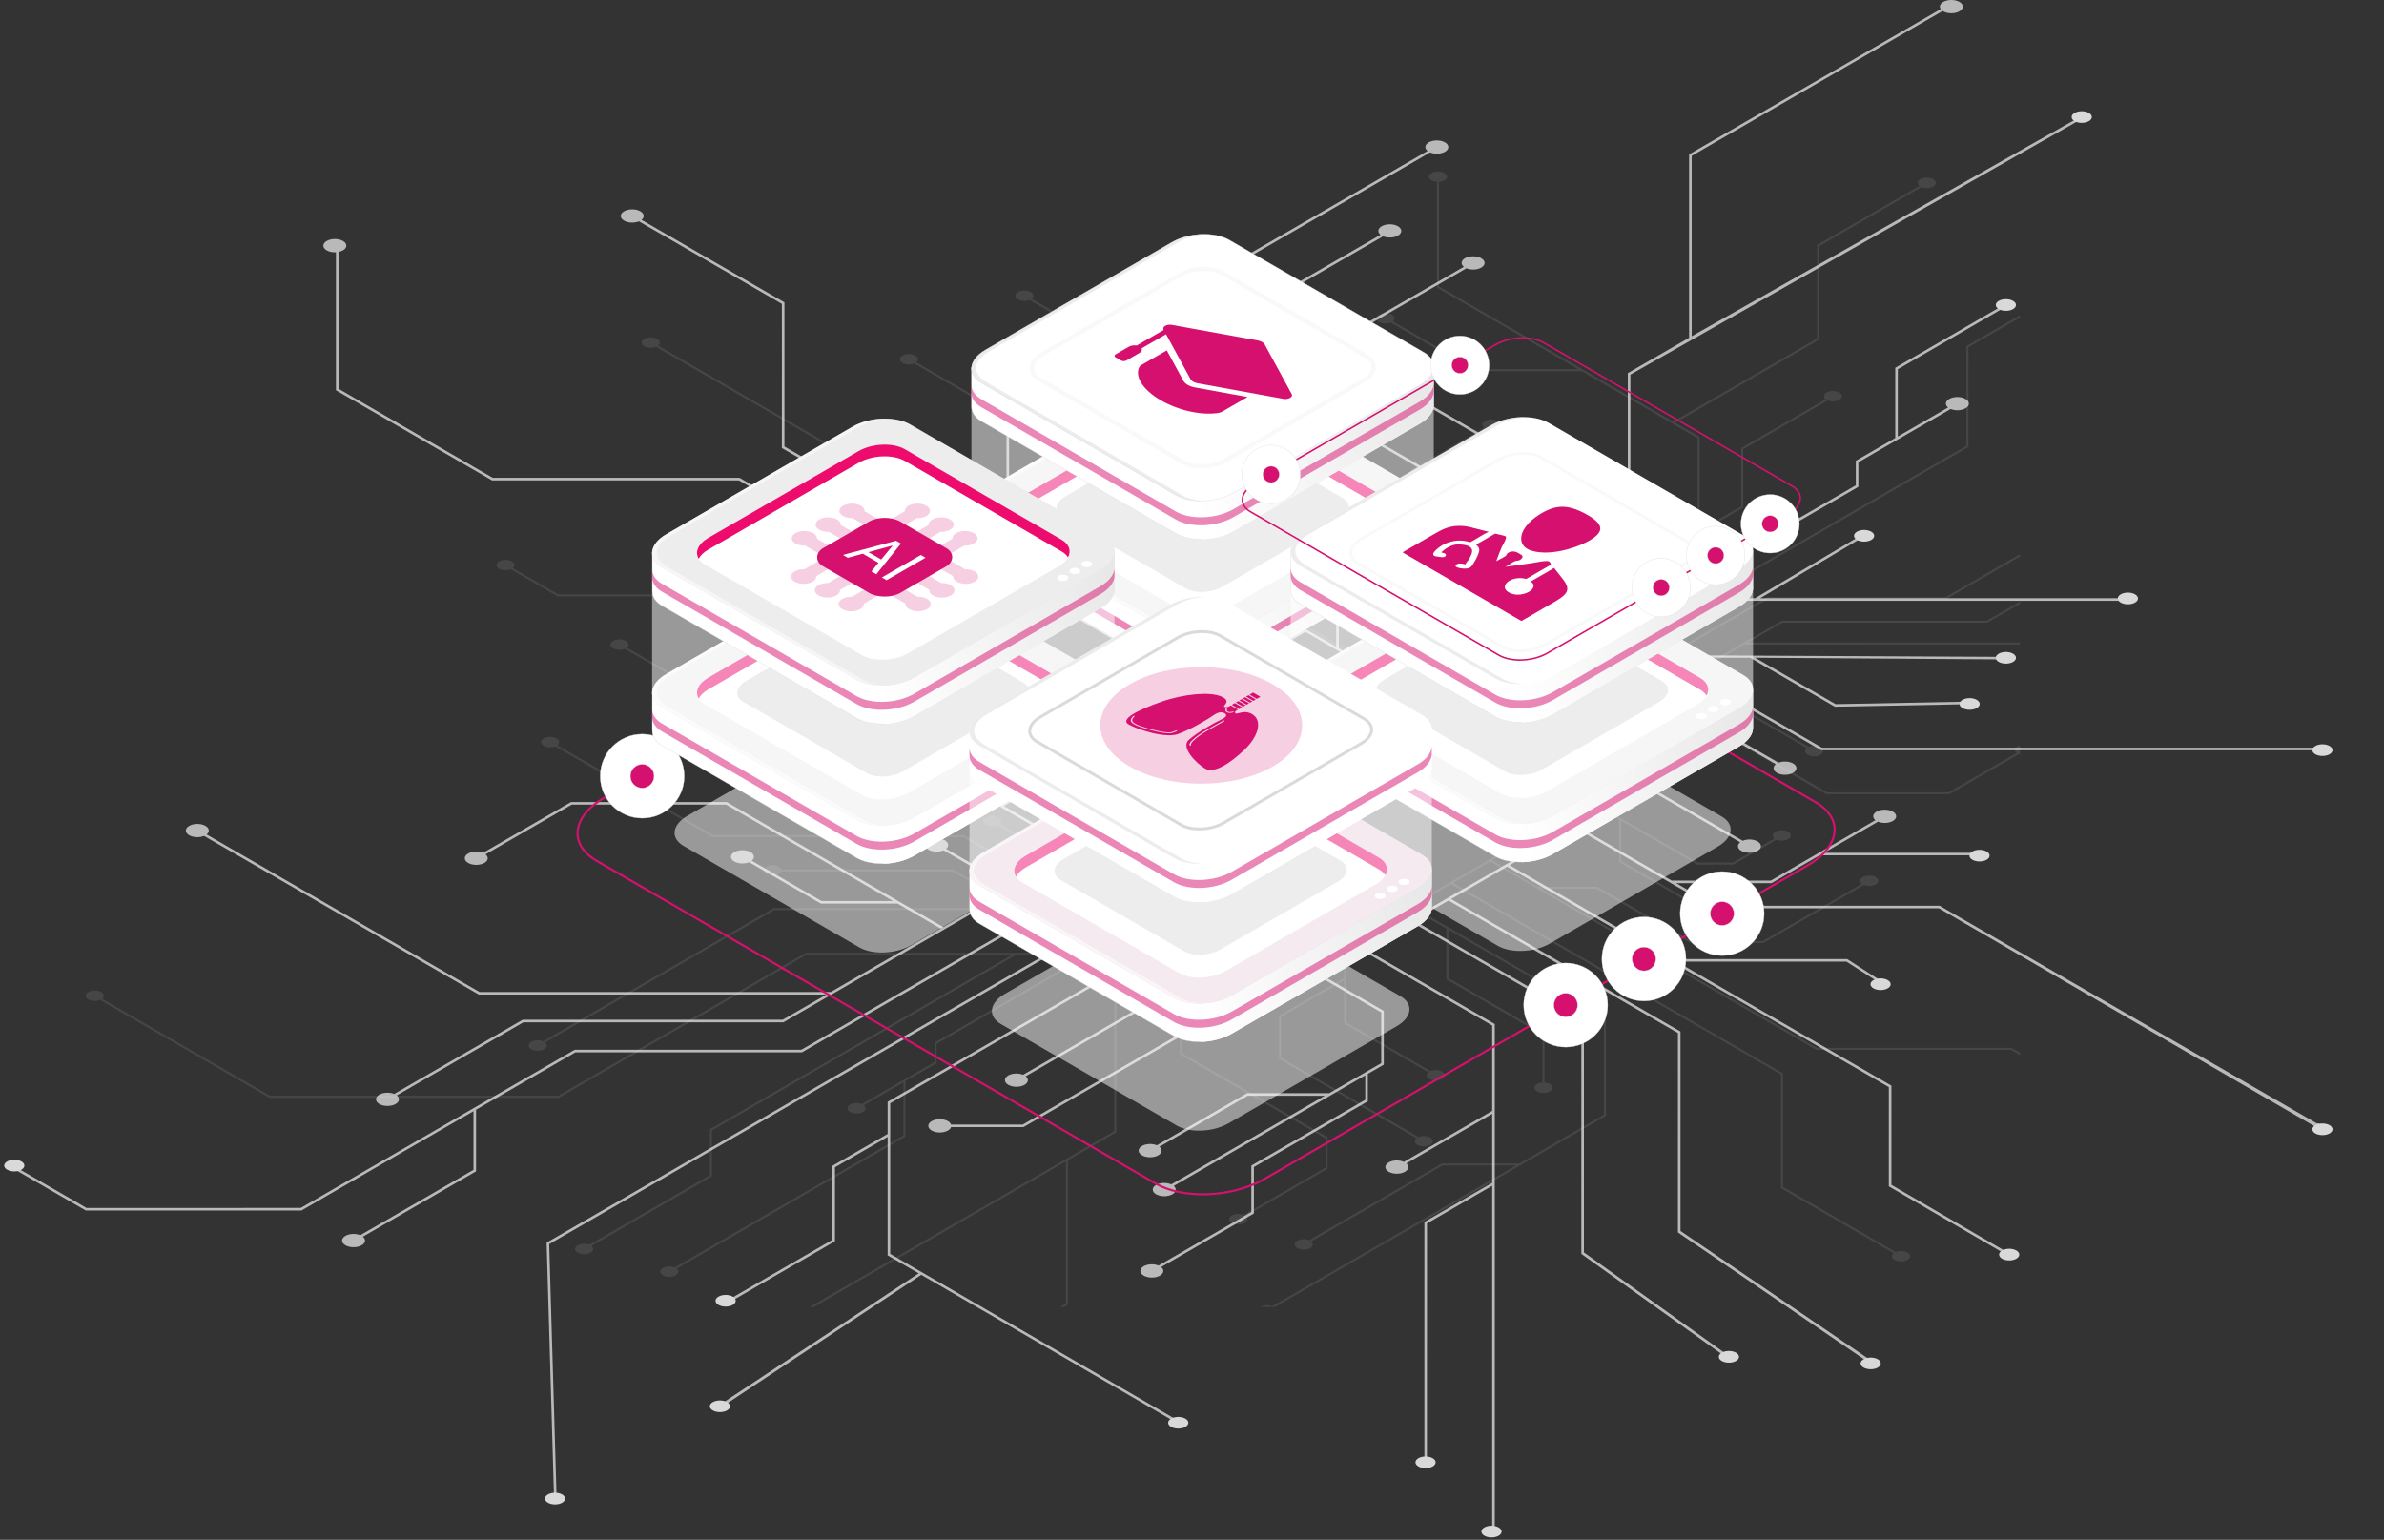 <?xml version="1.0" encoding="UTF-8"?> <svg xmlns="http://www.w3.org/2000/svg" width="723" height="467" viewBox="0 0 723 467" fill="none"><rect x="0" y="0" width="723" height="467" fill="#333333" stroke="none"/><path opacity="0.8" d="M594.251 0.589C592.89 -0.196 590.683 -0.196 589.322 0.589C588.299 1.18 588.046 2.046 588.561 2.773L512.256 46.828L512.255 102.438L493.667 113.17L493.664 173.658L429.988 210.421L420.065 204.692L469.168 176.343L469.169 143.185L468.974 143.072L413.146 110.841V99.596L444.718 81.367C446.08 81.937 447.989 81.873 449.216 81.164C450.577 80.378 450.577 79.104 449.216 78.318C447.855 77.532 445.648 77.532 444.287 78.318C443.06 79.027 442.951 80.129 443.936 80.916L412.364 99.145V111.29L412.56 111.403L468.388 143.634L468.387 175.892L431.286 197.312L431.287 183.498L448.296 173.679C449.658 174.248 451.567 174.185 452.794 173.476C454.155 172.69 454.155 171.416 452.794 170.63C451.433 169.844 449.226 169.844 447.865 170.63C446.638 171.339 446.529 172.441 447.514 173.228L430.506 183.048L430.505 197.763L419.283 204.242L406.014 196.581L406.015 172.523L431.043 158.072L431.044 141.441L430.848 141.328L378.161 110.91C379.148 110.123 379.038 109.021 377.81 108.312C376.449 107.526 374.242 107.526 372.881 108.312C371.52 109.098 371.52 110.372 372.881 111.158C374.108 111.866 376.018 111.929 377.38 111.361L430.262 141.891V157.622L406.015 171.621V155.039L405.82 154.925L373.585 136.315C374.571 135.528 374.462 134.426 373.234 133.717C371.873 132.931 369.666 132.931 368.305 133.717C366.944 134.503 366.944 135.777 368.305 136.562C369.532 137.271 371.441 137.334 372.803 136.765L405.234 155.487L405.233 196.128L395.913 190.747L380.556 199.613L366.647 191.582V172.07L366.452 171.957L329.683 150.729V132.334C330.441 132.285 331.177 132.102 331.758 131.767C333.119 130.981 333.119 129.707 331.758 128.921C330.397 128.135 328.19 128.135 326.829 128.921C325.468 129.707 325.468 130.981 326.829 131.767C327.409 132.103 328.146 132.286 328.903 132.334L328.902 151.179L329.097 151.292L365.866 172.52V191.131L306.025 156.582L306.027 119.958L338.481 101.22L368.264 101.219L368.354 101.167L419.46 71.662C420.822 72.231 422.731 72.168 423.958 71.459C425.319 70.673 425.319 69.399 423.958 68.613C422.597 67.827 420.39 67.827 419.029 68.613C417.802 69.322 417.693 70.424 418.678 71.211L368.053 100.439L339.831 100.44L433.717 46.235C435.079 46.804 436.989 46.741 438.216 46.032C439.577 45.246 439.577 43.972 438.216 43.186C436.855 42.4 434.648 42.4 433.287 43.186C432.06 43.895 431.95 44.997 432.936 45.784L305.244 119.507L305.243 157.031L305.438 157.144L379.774 200.061L364.811 208.699L237.898 135.425L237.899 91.702L237.703 91.589L194.553 66.678C195.538 65.891 195.429 64.789 194.201 64.08C192.84 63.294 190.633 63.294 189.272 64.08C187.912 64.866 187.912 66.14 189.272 66.926C190.499 67.635 192.409 67.698 193.771 67.129L237.126 92.16L237.125 135.883L237.32 135.996L364.039 209.157L349.795 217.38L224.286 144.917L149.438 144.918L102.658 117.91L102.659 76.404C103.152 76.309 103.62 76.155 104.012 75.928C105.373 75.142 105.373 73.868 104.012 73.082C102.652 72.296 100.444 72.296 99.084 73.082C97.723 73.868 97.723 75.142 99.084 75.928C99.849 76.37 100.88 76.553 101.879 76.499L101.878 118.36L102.073 118.473L149.229 145.699H224.077L330.027 206.869L308.717 206.871L272.557 185.994H244.702L244.612 186.046L205.982 208.349C204.62 207.779 202.71 207.843 201.483 208.552C200.122 209.338 200.122 210.612 201.483 211.398C202.844 212.184 205.051 212.184 206.412 211.398C207.639 210.689 207.749 209.587 206.762 208.8L244.912 186.775H272.346L308.507 207.652L331.378 207.651L349.015 217.834L310.996 239.784L300.186 233.542V217.16L272.723 201.304C273.709 200.517 273.6 199.415 272.373 198.706C271.012 197.92 268.805 197.92 267.444 198.706C266.083 199.492 266.083 200.766 267.444 201.552C268.671 202.261 270.58 202.324 271.943 201.754L299.406 217.61V233.091L270.119 216.182H256.249L256.159 216.235L239.625 225.781C238.263 225.211 236.353 225.275 235.125 225.984C233.764 226.77 233.764 228.044 235.125 228.83C236.486 229.615 238.693 229.615 240.054 228.83C241.281 228.121 241.391 227.019 240.404 226.232L256.459 216.963H269.909L310.217 240.235L302.893 244.462L326.262 257.954L315.321 264.27H298.772L286.931 257.435C287.875 256.65 287.748 255.567 286.537 254.868C285.176 254.082 282.969 254.082 281.608 254.868C280.247 255.654 280.247 256.928 281.608 257.714C282.853 258.432 284.795 258.485 286.161 257.89L298.562 265.051H313.969L286.064 281.162L220.409 243.255L173.165 243.256L173.075 243.309L146.476 258.665C145.114 258.096 143.203 258.159 141.976 258.867C140.615 259.653 140.615 260.927 141.976 261.713C143.337 262.499 145.544 262.499 146.905 261.713C148.132 261.004 148.242 259.902 147.256 259.115L173.376 244.036L220.199 244.034L270.838 273.271H249.163L227.976 261.039C228.963 260.252 228.853 259.15 227.626 258.441C226.265 257.656 224.058 257.656 222.697 258.441C221.336 259.227 221.336 260.501 222.697 261.287C223.924 261.996 225.834 262.059 227.196 261.49L248.953 274.051H272.189L285.285 281.612L251.951 300.857L145.421 300.858L62.659 253.076C63.646 252.289 63.536 251.187 62.309 250.478C60.948 249.692 58.741 249.692 57.38 250.478C56.02 251.264 56.02 252.538 57.38 253.324C58.607 254.033 60.517 254.095 61.88 253.526L145.212 301.638L250.6 301.637L237.377 309.271L158.52 309.273L158.43 309.325L119.541 331.778C118.179 331.209 116.269 331.272 115.041 331.98C113.68 332.766 113.68 334.04 115.041 334.826C116.402 335.612 118.609 335.612 119.97 334.826C121.197 334.117 121.307 333.015 120.321 332.228L158.731 310.053L237.589 310.052L237.679 309.999L327.045 258.404L336.967 264.132L243.012 318.378H174.3L174.21 318.43L91.213 366.349L26.23 366.35L4 353.514V354.415L26.018 367.127L91.42 367.126L91.51 367.073L143.594 337.001L143.593 354.799L109.262 374.622C107.9 374.052 105.99 374.116 104.762 374.824C103.401 375.609 103.401 376.884 104.762 377.669C106.123 378.455 108.33 378.455 109.691 377.669C110.918 376.96 111.028 375.858 110.042 375.072L144.373 355.249L144.374 336.654H144.196L174.507 319.155H243.218L243.308 319.102L337.745 264.58L349.014 271.086L165.775 376.878L168 453.5H168.781L166.554 377.329L349.794 271.537L363.719 279.576L269.197 334.149V343.905L252.44 353.58V376.02L219.94 394.782C220.173 394.916 220.719 395.232 220.719 395.232L253.219 376.47V354.031L269.196 344.806L269.195 380.738L278.626 386.183L218.381 426H219.94L279.408 386.634L355.968 431H357.527L269.977 380.288L269.978 334.599L364.499 280.026L377.175 287.345L310.284 325.965C308.922 325.395 307.012 325.458 305.784 326.167C304.423 326.952 304.423 328.227 305.784 329.012C307.145 329.798 309.352 329.798 310.713 329.012C311.94 328.303 312.05 327.201 311.064 326.415L377.955 287.795L390.192 294.861L310.178 341.058H288.432C288.304 340.679 287.986 340.318 287.479 340.026C286.118 339.24 283.911 339.24 282.55 340.026C281.189 340.812 281.189 342.086 282.55 342.872C283.911 343.658 286.118 343.658 287.479 342.872C287.987 342.579 288.304 342.218 288.432 341.839H310.387L310.478 341.786L390.973 295.313L395.914 298.166L399.715 295.971L418.887 307.039V322.443L403.047 331.587V331.545H378.193L378.103 331.598L350.831 347.344C349.469 346.774 347.56 346.838 346.333 347.547C344.972 348.333 344.972 349.607 346.333 350.392C347.693 351.178 349.901 351.178 351.261 350.392C352.488 349.683 352.598 348.581 351.612 347.794L378.403 332.326H401.769L355.206 359.208C353.838 358.592 351.867 358.64 350.61 359.365C349.249 360.151 349.249 361.425 350.61 362.21C351.97 362.996 354.178 362.996 355.538 362.21C356.736 361.518 356.877 360.451 355.968 359.668L414.046 326.137V333.548L379.492 353.499V367.584L351.359 383.826C349.997 383.257 348.087 383.32 346.859 384.028C345.498 384.814 345.498 386.088 346.859 386.874C348.22 387.66 350.427 387.66 351.788 386.874C353.015 386.165 353.125 385.063 352.139 384.276L380.273 368.034V353.949L414.827 333.998V325.686L419.667 322.892V306.588L400.496 295.52L413.094 288.245L452.543 311.021L452.542 336.913L425.756 352.378C424.389 351.763 422.417 351.809 421.16 352.535C419.799 353.321 419.799 354.595 421.16 355.381C422.521 356.167 424.728 356.167 426.089 355.381C427.286 354.69 427.428 353.622 426.519 352.839L452.543 337.814L452.542 358.73L431.982 370.599L431.981 443.5H432.761L432.763 371.048L452.542 359.629L452.541 463.5H453.321L453.323 310.57L413.874 287.794L428.021 279.627L479.58 309.394L479.578 380.289L523.22 411.451V412.847H524V411L480.358 379.838L480.36 308.943L428.802 279.176L439.287 273.122L508.87 313.295L508.869 373.783L566.195 412.847H567.756L509.648 373.334L509.65 312.846L440.066 272.673L457.06 262.861L572.831 329.701L572.83 359.8L610.506 381.707V380.806L573.61 359.35L573.611 329.251L508.493 291.654H559.992L570.5 298.4V297.5L560.2 290.875H507.14L457.838 262.411L477.588 251.008L519.967 275.476L588.013 275.475L703.362 342.401V341.5V340.72H702.648L588.223 274.696L520.177 274.697L508.318 267.85H537.246L537.338 267.798L551.849 259.419L599.8 259.419L600 259.535V258.639H553.201L569.537 249.207C570.899 249.777 572.809 249.713 574.036 249.004C575.397 248.218 575.397 246.944 574.036 246.158C572.675 245.372 570.468 245.372 569.107 246.158C567.88 246.867 567.77 247.969 568.757 248.756L537.039 267.068H506.968L478.371 250.557L488.939 244.456L482.138 240.53H501.906L527.745 255.447C526.759 256.234 526.868 257.336 528.095 258.045C529.456 258.831 531.663 258.831 533.024 258.045C534.385 257.259 534.385 255.985 533.024 255.199C531.797 254.49 529.888 254.427 528.526 254.996L502.115 239.749H480.787L466.325 231.399L475.219 226.265H490.994L504.863 218.257H515.214L538.588 231.752C537.538 232.541 537.625 233.672 538.876 234.394C540.237 235.18 542.444 235.18 543.805 234.394C545.166 233.608 545.166 232.334 543.805 231.548C542.601 230.853 540.739 230.775 539.382 231.31L515.424 217.477H504.656L490.787 225.484H476.572L505.004 209.069H520.356L552.356 227.544L704 227.547V226.766H552.562L520.562 208.291H504.792L504.701 208.343L465.544 230.951L455.269 225.019L499.516 199.472H530.725L556.47 214.337L597.5 213.558V212.777L556.681 213.558L532.286 199.473L609.5 200V199.22L499.309 198.693L499.219 198.746L454.491 224.569L442.818 217.829L504.52 182.206H645.5V181.426L533.813 181.426L564 163.5V162.6L532.254 181.426H505.086L563.588 147.65V140.206L591.58 124.045C592.942 124.614 594.851 124.551 596.078 123.842C597.439 123.056 597.439 121.782 596.078 120.996C594.718 120.21 592.51 120.21 591.15 120.996C589.923 121.705 589.813 122.807 590.798 123.594L575.556 132.394V111.993L608.5 92.901V92L574.778 111.543V132.844L562.809 139.755V147.199L503.828 181.251L504.024 181.591L442.038 217.378L430.768 210.872L494.446 174.109L494.447 113.621L632.5 35.401V34.5L513.035 101.989L513.037 47.28L589.167 3.325C589.221 3.362 589.264 3.401 589.323 3.435C590.684 4.221 592.891 4.221 594.252 3.435C595.612 2.649 595.612 1.375 594.251 0.589ZM487.377 244.457L395.914 297.264L304.454 244.459L395.917 191.653L487.377 244.457Z" fill="#DADADA"></path><path opacity="0.1" d="M612.619 95.577L596.36 104.964L596.359 135.209L451.931 218.593L440.956 212.257L515.457 169.242V161.552L528.666 153.926V136.239L554.281 121.45C555.354 121.899 556.86 121.849 557.827 121.29C558.899 120.671 558.899 119.667 557.827 119.047C556.755 118.428 555.015 118.428 553.942 119.047C552.975 119.605 552.888 120.475 553.665 121.095L528.05 135.884V153.57L515.457 160.84V132.519L515.304 132.43L508.024 128.227L551.697 103.012V74.656L582.723 56.743C583.796 57.192 585.302 57.142 586.269 56.583C587.342 55.964 587.342 54.96 586.269 54.34C585.197 53.721 583.457 53.721 582.385 54.34C581.418 54.898 581.331 55.768 582.108 56.387L551.083 74.299V102.656L507.409 127.87L436.406 86.876L436.407 55.155C437.004 55.117 437.584 54.972 438.042 54.708C439.115 54.089 439.116 53.084 438.042 52.464C436.97 51.845 435.231 51.845 434.158 52.464C433.086 53.083 433.085 54.087 434.158 54.708C434.616 54.972 435.197 55.116 435.793 55.155V87.23L435.946 87.319L478.654 111.977L447.529 111.978L422.362 97.448C423.139 96.828 423.053 95.96 422.086 95.401C421.012 94.782 419.274 94.782 418.201 95.401C417.128 96.02 417.128 97.024 418.201 97.644C419.169 98.203 420.673 98.252 421.747 97.805L447.364 112.595H479.704V112.586L514.843 132.873V168.885L440.341 211.898L430.351 206.131L483.073 175.69C484.147 176.139 485.652 176.089 486.619 175.531C487.692 174.912 487.692 173.908 486.619 173.288C485.547 172.669 483.808 172.669 482.734 173.288C481.767 173.847 481.681 174.715 482.458 175.335L429.734 205.774L420.088 200.205L483.156 163.794H500.295C500.397 164.092 500.648 164.377 501.047 164.609C502.119 165.228 503.859 165.228 504.932 164.609C506.005 163.99 506.005 162.985 504.932 162.366C503.86 161.747 502.121 161.747 501.047 162.366C500.647 162.596 500.397 162.881 500.295 163.179H482.99L482.919 163.22L419.472 199.85L415.579 197.602L415.425 197.69L412.582 199.331L397.472 190.608V178.467L409.956 171.259V171.29H429.546L451.112 158.839C452.185 159.288 453.691 159.239 454.658 158.68C455.73 158.061 455.73 157.057 454.658 156.438C453.585 155.819 451.846 155.819 450.772 156.438C449.806 156.997 449.719 157.866 450.496 158.485L429.38 170.676L410.966 170.677L447.664 149.488C448.742 149.974 450.296 149.937 451.287 149.364C452.361 148.745 452.361 147.741 451.287 147.121C450.215 146.502 448.475 146.502 447.402 147.121C446.458 147.665 446.346 148.508 447.063 149.124L401.287 175.553V169.711L428.522 153.987V142.886L450.696 130.083C451.769 130.532 453.275 130.483 454.242 129.924C455.314 129.305 455.315 128.301 454.242 127.682C453.168 127.063 451.43 127.063 450.357 127.682C449.389 128.241 449.303 129.11 450.08 129.729L427.906 142.531V153.633L400.671 169.357V175.909L396.856 178.111L396.855 190.963L411.965 199.687L402.037 205.42L370.944 187.468L370.945 167.062L392.058 154.873C393.136 155.358 394.69 155.322 395.681 154.749C396.754 154.13 396.754 153.126 395.681 152.505C394.609 151.886 392.869 151.886 391.796 152.505C390.852 153.051 390.74 153.893 391.456 154.51L370.945 166.352V149.866L387.15 140.51V109.499C387.747 109.46 388.328 109.315 388.785 109.051C389.857 108.432 389.857 107.427 388.785 106.807C387.712 106.188 385.973 106.188 384.9 106.807C383.828 107.426 383.828 108.431 384.9 109.051C385.358 109.315 385.938 109.459 386.535 109.499V140.155L370.945 149.156L370.946 94.474H370.331L370.328 187.824L401.42 205.776L390.27 212.213L349.633 188.751L349.634 132.873L330.1 121.595L330.101 100.577L312.853 90.618C313.63 89.998 313.543 89.13 312.576 88.571C311.504 87.952 309.765 87.952 308.691 88.571C307.619 89.19 307.618 90.194 308.691 90.814C309.659 91.373 311.164 91.422 312.237 90.974L329.486 100.932V121.951L349.019 133.229L349.018 189.107L389.654 212.57L381.391 217.341L326.547 185.676L326.548 138.001L326.394 137.912L277.848 109.885C278.626 109.265 278.539 108.396 277.572 107.837C276.499 107.218 274.761 107.218 273.687 107.837C272.615 108.456 272.614 109.46 273.687 110.08C274.655 110.639 276.16 110.688 277.233 110.239L325.933 138.355L325.932 186.031L326.086 186.12L380.776 217.695L367.384 225.427L276.135 172.745V149.021L275.98 148.932L199.588 104.827C200.365 104.207 200.279 103.338 199.311 102.781C198.239 102.162 196.499 102.162 195.426 102.781C194.354 103.4 194.354 104.404 195.426 105.023C196.393 105.581 197.899 105.631 198.972 105.183L275.518 149.376V173.1L275.673 173.189L326.842 202.732L286.253 202.733L239.264 175.605C240.041 174.985 239.955 174.115 238.987 173.557C237.915 172.938 236.175 172.938 235.102 173.557C234.03 174.176 234.03 175.18 235.102 175.799C236.07 176.358 237.575 176.408 238.648 175.958L286.086 203.348L327.905 203.347L366.764 225.782L351.198 234.769L317.796 215.485H264.163L203.162 180.266L169.322 180.267L155.525 172.301C156.302 171.681 156.215 170.813 155.248 170.254C154.176 169.635 152.437 169.635 151.363 170.254C150.291 170.873 150.291 171.878 151.363 172.498C152.33 173.056 153.836 173.106 154.909 172.657L169.156 180.883L202.997 180.882L249.091 207.494H209.284L190.111 196.425C190.888 195.804 190.802 194.936 189.834 194.378C188.762 193.759 187.022 193.759 185.949 194.378C184.877 194.997 184.877 196.001 185.949 196.621C186.916 197.18 188.421 197.229 189.495 196.781L209.12 208.111H250.163L264.004 216.102H317.637L326.983 221.498H304.183L304.111 221.539L292.674 228.143L245.022 228.144L231.58 220.383H204.625C204.523 220.086 204.273 219.8 203.874 219.569C202.801 218.95 201.062 218.95 199.988 219.569C198.916 220.188 198.916 221.192 199.988 221.811C201.061 222.43 202.8 222.43 203.874 221.811C204.274 221.581 204.524 221.295 204.625 220.997H231.416L244.858 228.757L291.609 228.756L278.734 236.191C277.659 235.742 276.154 235.792 275.186 236.35C274.113 236.969 274.113 237.973 275.186 238.592C276.259 239.212 277.998 239.212 279.07 238.592C280.037 238.033 280.124 237.165 279.348 236.545L304.347 222.111H328.048L350.586 235.124L342.258 239.932L342.721 240.199L347.618 243.026L332.038 243.027L311.672 231.268C312.449 230.648 312.362 229.78 311.395 229.221C310.323 228.602 308.584 228.602 307.511 229.221C306.439 229.84 306.438 230.845 307.511 231.464C308.478 232.022 309.983 232.072 311.057 231.624L331.874 243.643L348.683 243.642L360.083 250.223L353.072 254.271H340.639L340.567 254.312L329.707 260.582H321.55L303.127 249.946C303.953 249.323 303.885 248.433 302.898 247.864C301.826 247.244 300.087 247.244 299.014 247.864C297.942 248.483 297.942 249.487 299.014 250.106C299.963 250.654 301.431 250.715 302.5 250.294L321.385 261.196H329.872L329.943 261.156L340.804 254.886H352.007L329.598 267.823H317.499L292.276 253.261H216.215L169.037 226.023C169.854 225.402 169.783 224.515 168.8 223.948C167.728 223.328 165.989 223.328 164.915 223.948C163.843 224.567 163.843 225.571 164.915 226.19C165.868 226.74 167.343 226.799 168.413 226.373L216.05 253.876H292.111L317.334 268.438H329.763L329.835 268.397L360.699 250.578L368.795 255.252L333.921 275.388H309.323L289.029 263.671L236.946 263.672C236.845 263.374 236.595 263.089 236.194 262.858C235.122 262.239 233.382 262.239 232.31 262.858C231.238 263.477 231.238 264.481 232.31 265.1C233.382 265.72 235.122 265.72 236.195 265.1C236.595 264.87 236.845 264.585 236.947 264.287L288.865 264.286L308.092 275.387H234.7L234.63 275.428L164.689 315.808C163.616 315.359 162.11 315.41 161.143 315.969C160.071 316.587 160.071 317.592 161.143 318.212C162.215 318.831 163.955 318.831 165.027 318.212C165.994 317.653 166.081 316.785 165.305 316.165L234.866 276.003H334.086L334.158 275.962L369.412 255.608L378.611 260.919L329.98 288.997H244.347L244.277 289.038L169.291 332.331L81.921 332.332L30.968 302.914C31.744 302.294 31.657 301.425 30.69 300.867C29.618 300.248 27.878 300.248 26.805 300.867C25.732 301.486 25.732 302.49 26.805 303.11C27.772 303.669 29.276 303.718 30.351 303.27L81.755 332.948L169.456 332.947L169.527 332.906L244.512 289.613H306.889L215.298 342.493L215.296 356.414L178.76 377.507C177.687 377.058 176.182 377.109 175.215 377.667C174.143 378.286 174.143 379.29 175.215 379.91C176.288 380.529 178.027 380.529 179.101 379.91C180.069 379.352 180.154 378.483 179.377 377.863L215.912 356.769L215.913 342.849L308.122 289.613H329.531L283.423 316.234V322.101L261.36 334.84C260.287 334.391 258.781 334.442 257.814 335C256.741 335.619 256.741 336.624 257.814 337.243C258.886 337.862 260.626 337.862 261.698 337.243C262.665 336.684 262.752 335.816 261.975 335.196L273.987 328.261V344.338L204.585 384.407C203.51 383.958 202.006 384.009 201.039 384.566C199.966 385.185 199.966 386.189 201.039 386.809C202.111 387.428 203.85 387.428 204.924 386.809C205.891 386.251 205.977 385.382 205.2 384.763L274.601 344.694V327.905L284.037 322.458V316.591L330.524 289.751L330.37 289.484L379.227 261.276L388.108 266.404L337.919 295.386L337.918 343.062L245.608 396.357H246.84L323.267 352.232L323.266 395.351L321.524 396.357H322.756L323.881 395.707L323.882 351.877L338.534 343.418L338.535 295.743L388.725 266.765L396.545 271.279L357.843 293.623V319.759L357.997 319.848L402 345.252V354.115L377.115 368.482C376.042 368.033 374.537 368.084 373.57 368.642C372.498 369.261 372.497 370.266 373.57 370.885C374.643 371.504 376.382 371.504 377.456 370.885C378.422 370.326 378.509 369.457 377.732 368.838L402.617 354.471V344.897L402.463 344.808L358.46 319.404V293.979L387.702 277.097L387.701 287.984L374.295 295.724C373.221 295.275 371.717 295.325 370.749 295.884C369.676 296.503 369.676 297.507 370.749 298.127C371.821 298.746 373.561 298.746 374.634 298.127C375.601 297.569 375.687 296.701 374.912 296.081L388.317 288.341V276.742L397.161 271.636L407.62 277.673L407.618 296.636L387.892 308.025V321.134L388.045 321.223L429.572 345.198C428.795 345.819 428.882 346.687 429.848 347.245C430.921 347.864 432.66 347.864 433.733 347.245C434.806 346.626 434.806 345.622 433.733 345.003C432.766 344.444 431.261 344.394 430.186 344.843L388.505 320.779V308.38L407.616 297.347V310.417L433.176 325.176C432.399 325.796 432.487 326.664 433.454 327.222C434.526 327.841 436.266 327.841 437.338 327.222C438.41 326.603 438.41 325.599 437.338 324.98C436.37 324.422 434.865 324.372 433.792 324.82L408.231 310.062L408.232 278.03L415.578 282.271L415.731 282.183L427.681 275.284L438.643 281.613V296.994L467.777 313.814V328.312C467.18 328.351 466.601 328.495 466.143 328.76C465.071 329.38 465.071 330.383 466.143 331.003C467.216 331.622 468.955 331.622 470.028 331.003C471.101 330.384 471.102 329.38 470.028 328.76C469.571 328.495 468.99 328.352 468.393 328.312V313.459L439.259 296.638L439.26 281.969L486.426 309.2L486.425 338.066L460.844 352.835H437.369L437.297 352.876L397.016 376.133C395.943 375.684 394.437 375.734 393.47 376.293C392.398 376.913 392.398 377.916 393.47 378.536C394.543 379.155 396.282 379.155 397.356 378.536C398.323 377.978 398.409 377.11 397.633 376.49L437.534 353.452H459.778L385.778 396.176C384.705 395.727 383.199 395.777 382.232 396.336C382.218 396.345 382.208 396.354 382.195 396.362H386.688L487.04 338.424L487.041 308.847L486.887 308.758L428.298 274.932L440.088 268.124L540.121 325.878V360.339L574.292 380.069C573.515 380.689 573.601 381.557 574.569 382.115C575.642 382.734 577.381 382.734 578.453 382.115C579.526 381.496 579.526 380.492 578.453 379.872C577.486 379.313 575.982 379.264 574.907 379.713L540.735 359.983V325.521L540.582 325.432L440.704 267.768L451.929 261.287L550.854 318.402H609.849L612.618 320V319.29L610.014 317.786H551.02L467.513 269.572H484.308L512.809 286.027L534.763 286.026L534.834 285.986L565.282 268.407C566.356 268.856 567.86 268.805 568.828 268.247C569.9 267.628 569.9 266.623 568.828 266.003C567.756 265.384 566.016 265.384 564.943 266.003C563.976 266.562 563.889 267.43 564.665 268.05L534.597 285.411L512.973 285.412L484.472 268.957H466.446L452.545 260.931L482.51 243.629L491.031 248.549L491.03 261.462L512.676 273.959C511.899 274.579 511.986 275.447 512.954 276.006C514.027 276.625 515.766 276.625 516.839 276.006C517.911 275.387 517.911 274.383 516.839 273.764C515.872 273.205 514.367 273.156 513.293 273.604L491.647 261.106V248.904L514.731 262.231H525.662L525.733 262.191L538.766 254.667C539.84 255.115 541.344 255.066 542.311 254.507C543.384 253.888 543.384 252.884 542.311 252.264C541.239 251.645 539.499 251.645 538.426 252.264C537.459 252.822 537.373 253.691 538.15 254.312L525.496 261.617H514.896L483.126 243.274L488.897 239.942L488.436 239.675L470.478 229.308L479.102 224.329H492.144L501.476 229.717C500.733 230.336 500.833 231.189 501.787 231.74C502.859 232.359 504.599 232.359 505.672 231.74C506.744 231.121 506.744 230.117 505.672 229.497C504.692 228.931 503.161 228.889 502.084 229.356L492.309 223.712H480.167L502.16 211.015L553.91 240.892H591.146L591.217 240.852L612.183 228.747C612.317 228.803 612.472 228.827 612.617 228.868V226.038C612.339 226.113 612.075 226.212 611.844 226.345C610.877 226.903 610.79 227.772 611.566 228.392L590.98 240.278H554.078L514.168 217.235L531.25 217.234L547.948 226.876C547.171 227.496 547.258 228.365 548.225 228.923C549.297 229.542 551.037 229.542 552.11 228.923C553.182 228.304 553.182 227.3 552.11 226.681C551.143 226.122 549.638 226.073 548.565 226.52L531.416 216.62L513.104 216.621L502.781 210.661L529.053 195.494L612.619 195.485V194.869L530.117 194.87L540.539 188.854L602.694 188.853L602.765 188.812L612.62 183.123V182.413L602.529 188.238L540.374 188.239L540.303 188.28L469.865 228.947L462.045 224.433L536.099 181.678L590.258 181.677L590.33 181.637L612.619 168.766V168.055L590.092 181.06L535.934 181.062L535.862 181.102L461.428 224.076L452.547 218.949L596.974 135.563L596.975 105.318L612.619 96.287V95.577ZM487.669 239.937L415.578 281.559L343.49 239.939L415.58 198.318L487.669 239.937Z" fill="#F2F4F4"></path><circle cx="2.5" cy="2.5" r="2.5" transform="matrix(0.866 -0.5 0.866 0.5 520 411.5)" fill="#D9D9D9"></circle><circle cx="2.5" cy="2.5" r="2.5" transform="matrix(0.866 -0.5 0.866 0.5 563 413.5)" fill="#D9D9D9"></circle><circle cx="2.5" cy="2.5" r="2.5" transform="matrix(0.866 -0.5 0.866 0.5 605 380.5)" fill="#D9D9D9"></circle><circle cx="2.5" cy="2.5" r="2.5" transform="matrix(0.866 -0.5 0.866 0.5 566 298.5)" fill="#D9D9D9"></circle><circle cx="2.5" cy="2.5" r="2.5" transform="matrix(0.866 -0.5 0.866 0.5 700 342.5)" fill="#D9D9D9"></circle><circle cx="2.5" cy="2.5" r="2.5" transform="matrix(0.866 -0.5 0.866 0.5 596 259.5)" fill="#D9D9D9"></circle><circle cx="2.5" cy="2.5" r="2.5" transform="matrix(0.866 -0.5 0.866 0.5 700 227.5)" fill="#D9D9D9"></circle><circle cx="2.5" cy="2.5" r="2.5" transform="matrix(0.866 -0.5 0.866 0.5 593 213.5)" fill="#D9D9D9"></circle><circle cx="2.5" cy="2.5" r="2.5" transform="matrix(0.866 -0.5 0.866 0.5 604 199.5)" fill="#D9D9D9"></circle><circle cx="2.5" cy="2.5" r="2.5" transform="matrix(0.866 -0.5 0.866 0.5 641 181.5)" fill="#D9D9D9"></circle><circle cx="2.5" cy="2.5" r="2.5" transform="matrix(0.866 -0.5 0.866 0.5 561 162.5)" fill="#D9D9D9"></circle><circle cx="2.5" cy="2.5" r="2.5" transform="matrix(0.866 -0.5 0.866 0.5 604 92.5)" fill="#D9D9D9"></circle><circle cx="2.5" cy="2.5" r="2.5" transform="matrix(0.866 -0.5 0.866 0.5 627 35.5)" fill="#D9D9D9"></circle><path d="M364.785 362.536C359.343 362.536 354.145 361.439 350.268 359.201L180.724 261.314C176.932 259.123 174.842 256.082 174.842 252.748C174.842 248.738 177.85 244.701 183.097 241.671L347.887 146.531C357.745 140.837 372.723 140.225 381.274 145.159L550.82 243.046C554.612 245.236 556.701 248.278 556.701 251.613C556.701 255.621 553.693 259.658 548.446 262.689L383.653 357.83C378.265 360.941 371.347 362.536 364.785 362.536ZM350.585 358.651C358.961 363.486 373.652 362.87 383.337 357.28L548.127 262.138C553.172 259.225 556.064 255.388 556.064 251.613C556.064 248.515 554.088 245.667 550.501 243.597L380.955 145.71C372.579 140.873 357.889 141.491 348.204 147.081L183.414 242.222C178.369 245.134 175.476 248.971 175.476 252.746C175.476 255.845 177.453 258.691 181.04 260.763L350.585 358.651Z" fill="#D6106E"></path><path d="M323.802 173.552C330.87 173.552 336.6 167.823 336.6 160.755C336.6 153.687 330.87 147.958 323.802 147.958C316.735 147.958 311.005 153.687 311.005 160.755C311.005 167.823 316.735 173.552 323.802 173.552Z" fill="white"></path><path d="M323.802 164.403C325.817 164.403 327.451 162.77 327.451 160.755C327.451 158.74 325.817 157.106 323.802 157.106C321.787 157.106 320.154 158.74 320.154 160.755C320.154 162.77 321.787 164.403 323.802 164.403Z" fill="#ED0C6E"></path><path d="M207.522 235.397C207.522 242.437 201.815 248.144 194.775 248.144C187.735 248.144 182.028 242.437 182.028 235.397C182.028 228.357 187.735 222.65 194.775 222.65C201.815 222.65 207.522 228.357 207.522 235.397Z" fill="url(#paint0_linear_1455_2310)" stroke="#DADADA" stroke-width="0.1"></path><path d="M198.372 235.397C198.372 237.385 196.761 238.996 194.773 238.996C192.786 238.996 191.175 237.385 191.175 235.397C191.175 233.411 192.785 231.799 194.773 231.799C196.761 231.799 198.372 233.41 198.372 235.397Z" fill="#D6106E" stroke="#DADADA" stroke-width="0.1"></path><path d="M487.582 304.819C487.582 311.859 481.875 317.566 474.835 317.566C467.795 317.566 462.088 311.859 462.088 304.819C462.088 297.779 467.795 292.072 474.835 292.072C481.875 292.072 487.582 297.779 487.582 304.819Z" fill="white" stroke="#DADADA" stroke-width="0.1"></path><path d="M478.433 304.819C478.433 306.807 476.822 308.418 474.835 308.418C472.847 308.418 471.236 306.807 471.236 304.819C471.236 302.832 472.847 301.221 474.835 301.221C476.822 301.221 478.433 302.832 478.433 304.819Z" fill="#D6106E" stroke="#DADADA" stroke-width="0.1"></path><path d="M511.306 290.84C511.306 297.88 505.599 303.587 498.559 303.587C491.519 303.587 485.812 297.88 485.812 290.84C485.812 283.8 491.519 278.093 498.559 278.093C505.599 278.093 511.306 283.8 511.306 290.84Z" fill="white" stroke="#DADADA" stroke-width="0.1"></path><path d="M502.158 290.84C502.158 292.828 500.547 294.439 498.559 294.439C496.572 294.439 494.961 292.828 494.961 290.84C494.961 288.853 496.572 287.242 498.559 287.242C500.547 287.242 502.158 288.853 502.158 290.84Z" fill="#D6106E" stroke="#DADADA" stroke-width="0.1"></path><path d="M535.027 277.072C535.027 284.112 529.32 289.819 522.28 289.819C515.24 289.819 509.533 284.112 509.533 277.072C509.533 270.032 515.24 264.325 522.28 264.325C529.32 264.325 535.027 270.032 535.027 277.072Z" fill="white" stroke="#DADADA" stroke-width="0.1"></path><path d="M525.878 277.072C525.878 279.059 524.268 280.671 522.28 280.671C520.292 280.671 518.681 279.06 518.681 277.072C518.681 275.086 520.292 273.474 522.28 273.474C524.268 273.475 525.878 275.086 525.878 277.072Z" fill="#D6106E" stroke="#DADADA" stroke-width="0.1"></path><path opacity="0.5" d="M357.391 231.328L304.136 200.581C300.089 198.245 300.596 194.164 305.269 191.466L356.257 162.029C360.929 159.331 367.998 159.038 372.045 161.374L425.301 192.121C429.347 194.458 428.84 198.539 424.168 201.237L373.18 230.674C368.506 233.372 361.438 233.665 357.391 231.328Z" fill="white"></path><path d="M434.818 164.888V153.878H406.413L372.829 134.489C368.347 131.901 360.519 132.225 355.343 135.213L323.016 153.878H294.59V165.512H294.613C294.485 167.263 295.462 168.953 297.616 170.196L356.602 204.251C361.084 206.839 368.914 206.515 374.089 203.527L430.561 170.923C433.546 169.2 434.986 166.967 434.818 164.888Z" fill="white"></path><path d="M372.831 134.487C370.677 133.243 367.746 132.679 364.711 132.754V205.986C367.993 205.907 371.398 205.08 374.089 203.527L430.561 170.923C433.546 169.2 434.987 166.967 434.82 164.889V153.877H406.414L372.831 134.487Z" fill="url(#paint1_linear_1455_2310)"></path><path d="M356.602 192.617L297.616 158.562C293.134 155.974 293.696 151.454 298.872 148.466L355.344 115.862C360.519 112.875 368.348 112.549 372.831 115.138L431.817 149.193C436.299 151.781 435.737 156.301 430.561 159.289L374.089 191.893C368.913 194.88 361.083 195.206 356.602 192.617Z" fill="#DADADA"></path><path opacity="0.5" d="M356.602 192.617L297.616 158.562C293.134 155.974 293.696 151.454 298.872 148.466L355.344 115.862C360.519 112.875 368.348 112.549 372.831 115.138L431.817 149.193C436.299 151.781 435.737 156.301 430.561 159.289L374.089 191.893C368.913 194.88 361.083 195.206 356.602 192.617Z" fill="white"></path><path d="M358.18 185.09L310.655 157.652C307.044 155.566 307.497 151.926 311.667 149.517L357.167 123.248C361.337 120.842 367.645 120.58 371.255 122.664L418.78 150.102C422.391 152.187 421.938 155.828 417.768 158.236L372.268 184.505C368.1 186.914 361.791 187.175 358.18 185.09Z" fill="white"></path><path d="M311.665 153.077L357.165 126.807C361.335 124.4 367.643 124.138 371.253 126.223L418.778 153.661C419.67 154.176 420.312 154.786 420.712 155.449C421.76 153.523 421.156 151.476 418.778 150.103L371.253 122.665C367.642 120.58 361.335 120.841 357.165 123.25L311.665 149.519C308.525 151.332 307.494 153.844 308.719 155.865C309.262 154.865 310.242 153.899 311.665 153.077Z" fill="#ED0C6E"></path><path opacity="0.5" d="M358.582 192.617L299.596 158.562C295.114 155.974 294.043 152.173 300.852 148.466L357.324 115.862C359.87 114.393 363.056 113.571 366.172 113.42C362.467 113.252 358.434 114.078 355.344 115.862L298.872 148.466C293.696 151.454 293.134 155.974 297.616 158.562L356.602 192.617C358.881 193.932 362.022 194.491 365.241 194.335C362.74 194.222 360.388 193.66 358.582 192.617Z" fill="white"></path><path opacity="0.5" d="M430.561 164.207L374.089 196.811C368.913 199.798 361.084 200.124 356.602 197.535L297.616 163.48C295.462 162.236 294.486 160.545 294.613 158.794H294.59V161.205H294.613C294.485 162.956 295.462 164.646 297.616 165.89L356.602 199.946C361.084 202.533 368.914 202.209 374.089 199.221L430.561 166.617C433.546 164.894 434.987 162.661 434.819 160.583V158.173C434.986 160.249 433.546 162.482 430.561 164.207Z" fill="#D6106E"></path><path d="M420.32 160.995C420.965 161.366 420.965 161.97 420.32 162.341C419.676 162.712 418.633 162.712 417.99 162.341C417.345 161.97 417.345 161.366 417.99 160.995C418.633 160.623 419.676 160.623 420.32 160.995Z" fill="white"></path><path d="M423.951 158.898C424.595 159.27 424.595 159.873 423.951 160.244C423.307 160.615 422.263 160.615 421.62 160.244C420.976 159.873 420.976 159.27 421.62 158.898C422.263 158.527 423.307 158.527 423.951 158.898Z" fill="white"></path><path d="M427.58 156.803C428.224 157.174 428.224 157.778 427.58 158.149C426.936 158.521 425.892 158.521 425.249 158.149C424.605 157.778 424.605 157.174 425.249 156.803C425.894 156.43 426.937 156.43 427.58 156.803Z" fill="white"></path><path opacity="0.5" d="M260.567 287.305L207.311 256.558C203.265 254.221 203.772 250.14 208.445 247.442L259.432 218.005C264.105 215.307 271.173 215.014 275.22 217.351L328.476 248.098C332.522 250.435 332.015 254.516 327.342 257.214L276.355 286.651C271.683 289.349 264.615 289.642 260.567 287.305Z" fill="white"></path><path d="M337.945 220.865L337.945 220.869C338.111 222.92 336.689 225.136 333.71 226.855L277.238 259.459C274.659 260.948 271.416 261.774 268.258 261.905C265.1 262.036 262.032 261.471 259.802 260.183L200.817 226.128L200.792 226.171L200.817 226.128C198.674 224.892 197.712 223.218 197.839 221.491L197.843 221.437H197.816V209.903H226.192H226.205L226.217 209.896L258.545 191.232C261.125 189.743 264.368 188.916 267.525 188.786C270.684 188.655 273.751 189.22 275.981 190.508L309.565 209.896L309.577 209.903H309.59H337.945L337.945 220.865Z" fill="white" stroke="#DADADA" stroke-width="0.1"></path><path d="M276.005 190.464C273.851 189.22 270.921 188.656 267.886 188.731V261.961C271.167 261.882 274.573 261.056 277.264 259.502L333.736 226.898C336.721 225.175 338.162 222.942 337.994 220.864V209.853H309.589L276.005 190.464Z" fill="white"></path><path d="M259.777 248.594L200.792 214.538C196.31 211.951 196.872 207.431 202.048 204.443L258.52 171.839C263.696 168.851 271.524 168.526 276.006 171.115L334.991 205.17C339.473 207.757 338.912 212.278 333.736 215.265L277.263 247.869C272.089 250.857 264.259 251.181 259.777 248.594Z" fill="#DADADA"></path><path opacity="0.5" d="M259.777 248.594L200.792 214.538C196.31 211.951 196.872 207.431 202.048 204.443L258.52 171.839C263.696 168.851 271.524 168.526 276.006 171.115L334.991 205.17C339.473 207.757 338.912 212.278 333.736 215.265L277.263 247.869C272.089 250.857 264.259 251.181 259.777 248.594Z" fill="white"></path><path d="M261.356 241.067L213.831 213.629C210.219 211.543 210.673 207.902 214.843 205.494L260.343 179.225C264.512 176.818 270.821 176.556 274.431 178.641L321.956 206.079C325.567 208.164 325.114 211.805 320.944 214.213L275.444 240.482C271.274 242.89 264.966 243.152 261.356 241.067Z" fill="white"></path><path d="M214.841 209.054L260.341 182.785C264.51 180.378 270.819 180.116 274.429 182.2L321.954 209.638C322.846 210.153 323.488 210.763 323.888 211.426C324.936 209.5 324.331 207.452 321.954 206.08L274.429 178.642C270.818 176.556 264.51 176.818 260.341 179.226L214.841 205.495C211.701 207.309 210.67 209.821 211.895 211.842C212.439 210.842 213.417 209.876 214.841 209.054Z" fill="#ED0C6E"></path><path opacity="0.5" d="M261.759 248.594L202.773 214.538C198.291 211.951 197.219 208.15 204.028 204.443L260.501 171.839C263.046 170.37 266.232 169.548 269.348 169.397C265.644 169.229 261.61 170.055 258.521 171.839L202.047 204.443C196.873 207.431 196.31 211.951 200.792 214.538L259.776 248.594C262.055 249.909 265.196 250.468 268.415 250.312C265.917 250.199 263.565 249.637 261.759 248.594Z" fill="white"></path><path opacity="0.5" d="M333.738 220.182L277.266 252.786C272.09 255.774 264.262 256.099 259.78 253.51L200.795 219.455C198.641 218.212 197.665 216.522 197.792 214.771H197.769V217.182H197.792C197.664 218.933 198.641 220.623 200.795 221.866L259.78 255.921C264.262 258.508 272.091 258.184 277.266 255.197L333.738 222.593C336.723 220.87 338.165 218.637 337.997 216.559V214.148C338.165 216.226 336.723 218.459 333.738 220.182Z" fill="#D6106E"></path><path d="M323.497 216.972C324.141 217.343 324.141 217.947 323.497 218.318C322.853 218.689 321.809 218.689 321.166 218.318C320.522 217.947 320.522 217.343 321.166 216.972C321.809 216.6 322.854 216.6 323.497 216.972Z" fill="white"></path><path d="M327.128 214.875C327.772 215.246 327.772 215.85 327.128 216.221C326.484 216.592 325.44 216.592 324.797 216.221C324.153 215.85 324.153 215.246 324.797 214.875C325.44 214.504 326.484 214.504 327.128 214.875Z" fill="white"></path><path d="M330.759 212.78C331.403 213.152 331.403 213.754 330.759 214.125C330.114 214.498 329.071 214.496 328.428 214.125C327.785 213.754 327.785 213.151 328.428 212.78C329.071 212.407 330.114 212.407 330.759 212.78Z" fill="white"></path><path opacity="0.5" d="M454.215 286.832L400.959 256.085C396.913 253.748 397.42 249.667 402.092 246.969L453.08 217.532C457.753 214.834 464.821 214.541 468.867 216.878L522.123 247.625C526.169 249.961 525.662 254.043 520.99 256.741L470.002 286.178C465.331 288.876 458.262 289.169 454.215 286.832Z" fill="white"></path><path d="M531.593 220.392L531.594 220.396C531.759 222.447 530.337 224.665 527.36 226.383L470.888 258.987C468.309 260.477 465.066 261.303 461.908 261.434C458.749 261.564 455.682 260.999 453.451 259.712L394.465 225.657C392.323 224.419 391.362 222.745 391.487 221.018L391.491 220.964H391.465V209.43H419.84H419.853L419.865 209.423L452.193 190.759C454.773 189.27 458.016 188.444 461.174 188.313C464.332 188.182 467.399 188.747 469.63 190.035L503.213 209.423L503.225 209.43H503.238H531.594L531.593 220.392Z" fill="white" stroke="#DADADA" stroke-width="0.1"></path><path d="M469.655 189.993C467.501 188.748 464.57 188.184 461.536 188.259V261.491C464.817 261.412 468.223 260.586 470.913 259.032L527.385 226.428C530.37 224.705 531.812 222.472 531.644 220.393V209.381H503.239L469.655 189.993Z" fill="url(#paint2_linear_1455_2310)"></path><path d="M453.427 248.121L394.441 214.065C389.958 211.478 390.52 206.958 395.696 203.97L452.169 171.366C457.345 168.379 465.173 168.053 469.655 170.642L528.64 204.697C533.122 207.284 532.56 211.805 527.384 214.792L470.912 247.396C465.738 250.384 457.909 250.709 453.427 248.121Z" fill="#DADADA"></path><path opacity="0.5" d="M453.427 248.121L394.441 214.065C389.958 211.478 390.52 206.958 395.696 203.97L452.169 171.366C457.345 168.379 465.173 168.053 469.655 170.642L528.64 204.697C533.122 207.284 532.56 211.805 527.384 214.792L470.912 247.396C465.738 250.384 457.909 250.709 453.427 248.121Z" fill="white"></path><path d="M455.004 240.594L407.479 213.156C403.868 211.07 404.322 207.429 408.491 205.021L453.991 178.752C458.161 176.344 464.469 176.083 468.079 178.168L515.604 205.606C519.216 207.691 518.762 211.332 514.592 213.74L469.092 240.009C464.923 242.417 458.614 242.679 455.004 240.594Z" fill="white"></path><path d="M408.491 208.581L453.991 182.312C458.161 179.904 464.469 179.643 468.08 181.727L515.604 209.165C516.496 209.68 517.138 210.29 517.538 210.953C518.587 209.027 517.982 206.979 515.604 205.606L468.08 178.168C464.468 176.082 458.161 176.344 453.991 178.751L408.491 205.02C405.351 206.833 404.32 209.346 405.545 211.366C406.088 210.369 407.067 209.403 408.491 208.581Z" fill="#ED0C6E"></path><path opacity="0.5" d="M455.408 248.121L396.422 214.065C391.94 211.478 390.869 207.677 397.678 203.97L454.15 171.366C456.695 169.897 459.881 169.075 462.997 168.924C459.293 168.756 455.259 169.582 452.17 171.366L395.698 203.97C390.523 206.958 389.96 211.478 394.442 214.065L453.428 248.121C455.705 249.436 458.848 249.995 462.067 249.839C459.566 249.726 457.214 249.164 455.408 248.121Z" fill="white"></path><path opacity="0.5" d="M527.385 219.71L470.913 252.314C465.738 255.302 457.909 255.627 453.426 253.039L394.44 218.984C392.286 217.741 391.31 216.049 391.437 214.299H391.415V216.71H391.437C391.31 218.461 392.286 220.151 394.44 221.395L453.426 255.451C457.909 258.038 465.738 257.714 470.913 254.726L527.385 222.122C530.37 220.399 531.811 218.166 531.644 216.089V213.678C531.811 215.753 530.37 217.986 527.385 219.71Z" fill="#D6106E"></path><path d="M517.144 216.499C517.789 216.87 517.789 217.474 517.144 217.845C516.501 218.216 515.457 218.216 514.814 217.845C514.169 217.474 514.169 216.87 514.814 216.499C515.457 216.127 516.501 216.127 517.144 216.499Z" fill="white"></path><path d="M520.774 214.402C521.419 214.773 521.419 215.377 520.774 215.748C520.13 216.119 519.087 216.119 518.444 215.748C517.801 215.376 517.801 214.773 518.444 214.402C519.087 214.031 520.131 214.031 520.774 214.402Z" fill="white"></path><path d="M524.406 212.307C525.049 212.678 525.049 213.281 524.406 213.652C523.762 214.024 522.719 214.024 522.076 213.652C521.431 213.281 521.431 212.678 522.076 212.307C522.719 211.936 523.762 211.936 524.406 212.307Z" fill="white"></path><path opacity="0.5" d="M359.588 178.445L322.309 156.921C319.476 155.285 319.831 152.429 323.102 150.54L358.792 129.934C362.063 128.046 367.011 127.841 369.843 129.475L407.123 150.999C409.955 152.635 409.599 155.491 406.33 157.38L370.639 177.986C367.369 179.876 362.42 180.08 359.588 178.445Z" fill="#B7B7B7"></path><path opacity="0.5" d="M434.826 153.858C434.841 153.65 434.842 153.441 434.826 153.236V122.479L385.963 122.697L372.838 115.119C368.356 112.531 360.527 112.856 355.352 115.843L343.152 122.886L294.598 123.102V153.858H294.621C294.494 155.609 295.47 157.3 297.624 158.542L356.61 192.598C361.092 195.185 368.92 194.861 374.096 191.873L430.569 159.269C433.256 157.716 434.687 155.752 434.826 153.858Z" fill="white"></path><path d="M434.768 122.497L434.768 122.501C434.934 124.553 433.513 126.769 430.536 128.489L374.064 161.093C371.484 162.582 368.241 163.408 365.084 163.539C361.925 163.67 358.858 163.105 356.627 161.817L297.641 127.762C295.499 126.525 294.537 124.85 294.663 123.124L294.667 123.07H294.64V111.536H323.016H323.029L323.041 111.529L355.369 92.865C357.949 91.375 361.192 90.549 364.349 90.418C367.508 90.288 370.575 90.853 372.805 92.14L406.388 111.529L406.4 111.536H406.413H434.768L434.768 122.497Z" fill="white" stroke="#DADADA" stroke-width="0.1"></path><path d="M372.831 92.097C370.677 90.853 367.746 90.288 364.711 90.364V163.594C367.993 163.515 371.398 162.689 374.089 161.135L430.561 128.531C433.546 126.808 434.987 124.575 434.82 122.497V111.486H406.414L372.831 92.097Z" fill="url(#paint3_linear_1455_2310)"></path><path d="M356.627 150.183L297.641 116.128L297.616 116.171L297.641 116.128C295.412 114.841 294.448 113.081 294.672 111.28C294.896 109.474 296.316 107.609 298.897 106.119L298.872 106.076L298.897 106.119L355.369 73.515C357.948 72.026 361.191 71.199 364.349 71.069C367.508 70.938 370.575 71.503 372.806 72.791L372.831 72.747L372.806 72.791L431.792 106.846C434.021 108.133 434.985 109.893 434.761 111.694C434.537 113.499 433.117 115.365 430.536 116.855L374.064 149.459C371.484 150.948 368.241 151.774 365.083 151.905C361.924 152.036 358.857 151.471 356.627 150.183L356.602 150.226L356.627 150.183Z" fill="white" stroke="#DADADA" stroke-width="0.1"></path><path opacity="0.5" d="M358.582 150.226L299.596 116.171C295.114 113.584 294.043 109.783 300.852 106.076L357.324 73.472C359.87 72.003 363.056 71.18 366.172 71.029C362.467 70.862 358.434 71.688 355.344 73.472L298.872 106.076C293.696 109.063 293.134 113.584 297.616 116.171L356.602 150.226C358.881 151.542 362.022 152.101 365.241 151.944C362.74 151.831 360.388 151.27 358.582 150.226Z" fill="#DADADA"></path><path opacity="0.5" d="M430.561 121.816L374.089 154.42C368.913 157.408 361.084 157.733 356.602 155.144L297.616 121.089C295.462 119.845 294.486 118.155 294.613 116.404H294.59V118.814H294.613C294.485 120.565 295.462 122.256 297.616 123.5L356.602 157.555C361.084 160.142 368.914 159.818 374.089 156.831L430.561 124.227C433.546 122.503 434.987 120.271 434.819 118.193V115.782C434.986 117.859 433.546 120.091 430.561 121.816Z" fill="#D6106E"></path><path opacity="0.5" d="M262.764 234.421L225.484 212.898C222.652 211.262 223.006 208.405 226.277 206.517L261.968 185.911C265.239 184.022 270.186 183.818 273.02 185.452L310.3 206.976C313.132 208.611 312.776 211.468 309.507 213.356L273.816 233.963C270.544 235.851 265.596 236.057 262.764 234.421Z" fill="#B7B7B7"></path><path opacity="0.5" d="M337.997 209.854C338.012 209.646 338.013 209.437 337.997 209.231V178.475L289.134 178.692L276.009 171.115C271.527 168.527 263.698 168.851 258.523 171.839L246.323 178.882L197.769 179.098V209.854H197.792C197.665 211.605 198.641 213.295 200.795 214.538L259.781 248.593C264.263 251.181 272.091 250.857 277.267 247.869L333.74 215.265C336.427 213.712 337.86 211.748 337.997 209.854Z" fill="white"></path><path d="M337.945 178.474L337.945 178.478C338.111 180.529 336.689 182.746 333.71 184.466L277.238 217.07C274.659 218.559 271.416 219.385 268.258 219.516C265.1 219.647 262.032 219.082 259.802 217.794L200.817 183.739C198.674 182.501 197.712 180.827 197.839 179.1L197.843 179.047H197.816V167.512H226.192H226.205L226.217 167.506L258.545 148.841C261.125 147.352 264.368 146.526 267.525 146.395C270.684 146.264 273.751 146.829 275.981 148.117L309.565 167.506L309.577 167.512H309.59H337.945L337.945 178.474Z" fill="white" stroke="#DADADA" stroke-width="0.1"></path><path d="M276.005 148.073C273.851 146.829 270.921 146.265 267.886 146.34V219.571C271.167 219.492 274.573 218.666 277.264 217.112L333.736 184.508C336.721 182.784 338.162 180.552 337.994 178.474V167.462H309.589L276.005 148.073Z" fill="url(#paint4_linear_1455_2310)"></path><path d="M259.777 206.203L200.792 172.148C196.31 169.56 196.872 165.04 202.048 162.052L258.52 129.448C263.696 126.461 271.524 126.135 276.006 128.724L334.991 162.779C339.473 165.367 338.912 169.887 333.736 172.875L277.263 205.479C272.089 208.466 264.259 208.79 259.777 206.203Z" fill="#DADADA"></path><path opacity="0.5" d="M259.777 206.203L200.792 172.148C196.31 169.56 196.872 165.04 202.048 162.052L258.52 129.448C263.696 126.461 271.524 126.135 276.006 128.724L334.991 162.779C339.473 165.367 338.912 169.887 333.736 172.875L277.263 205.479C272.089 208.466 264.259 208.79 259.777 206.203Z" fill="white"></path><path d="M261.356 198.676L213.831 171.238C210.219 169.153 210.673 165.512 214.843 163.103L260.343 136.835C264.512 134.428 270.821 134.166 274.431 136.25L321.956 163.688C325.567 165.773 325.114 169.414 320.944 171.823L275.444 198.091C271.274 200.5 264.966 200.761 261.356 198.676Z" fill="white"></path><path d="M214.841 166.663L260.341 140.394C264.51 137.987 270.819 137.725 274.429 139.809L321.954 167.247C322.846 167.762 323.488 168.372 323.888 169.036C324.936 167.109 324.331 165.062 321.954 163.689L274.429 136.251C270.818 134.166 264.51 134.428 260.341 136.836L214.841 163.105C211.701 164.918 210.67 167.43 211.895 169.451C212.439 168.451 213.417 167.485 214.841 166.663Z" fill="#ED0C6E"></path><path opacity="0.5" d="M261.761 206.203L202.775 172.148C198.292 169.56 197.221 165.759 204.03 162.052L260.503 129.449C263.048 127.979 266.234 127.157 269.35 127.006C265.645 126.838 261.612 127.664 258.523 129.449L202.05 162.052C196.875 165.04 196.313 169.56 200.795 172.148L259.779 206.203C262.058 207.518 265.199 208.077 268.418 207.921C265.919 207.808 263.566 207.246 261.761 206.203Z" fill="white"></path><path opacity="0.5" d="M333.738 177.791L277.266 210.395C272.09 213.383 264.262 213.708 259.78 211.12L200.795 177.064C198.641 175.822 197.665 174.131 197.792 172.38H197.769V174.791H197.792C197.664 176.542 198.641 178.232 200.795 179.476L259.78 213.532C264.262 216.119 272.091 215.795 277.266 212.807L333.738 180.203C336.723 178.48 338.165 176.247 337.997 174.168V171.758C338.165 173.835 336.723 176.068 333.738 177.791Z" fill="#D6106E"></path><path d="M323.497 174.581C324.141 174.952 324.141 175.556 323.497 175.927C322.853 176.298 321.809 176.298 321.166 175.927C320.522 175.555 320.522 174.952 321.166 174.581C321.809 174.209 322.854 174.209 323.497 174.581Z" fill="white"></path><path d="M327.128 172.484C327.772 172.856 327.772 173.459 327.128 173.83C326.484 174.201 325.44 174.201 324.797 173.83C324.153 173.459 324.153 172.856 324.797 172.484C325.44 172.113 326.484 172.113 327.128 172.484Z" fill="white"></path><path d="M330.759 170.389C331.403 170.76 331.403 171.364 330.759 171.735C330.114 172.106 329.071 172.106 328.428 171.735C327.785 171.364 327.785 170.76 328.428 170.389C329.071 170.017 330.114 170.017 330.759 170.389Z" fill="white"></path><path opacity="0.5" d="M456.413 233.949L419.133 212.425C416.301 210.789 416.657 207.933 419.926 206.044L455.617 185.438C458.888 183.55 463.835 183.345 466.668 184.98L503.947 206.504C506.78 208.14 506.424 210.997 503.154 212.885L467.464 233.491C464.193 235.38 459.245 235.584 456.413 233.949Z" fill="#B7B7B7"></path><path opacity="0.5" d="M531.65 209.409C531.665 209.2 531.667 208.993 531.65 208.785V178.029L482.787 178.247L469.662 170.669C465.18 168.081 457.351 168.405 452.176 171.393L439.976 178.436L391.422 178.652V209.408H391.445C391.318 211.159 392.294 212.849 394.448 214.094L453.434 248.149C457.916 250.736 465.745 250.412 470.921 247.424L527.393 214.82C530.081 213.269 531.513 211.303 531.65 209.409Z" fill="white"></path><path d="M531.593 178.001L531.594 178.005C531.759 180.057 530.337 182.274 527.36 183.992L470.888 216.596C468.309 218.085 465.066 218.911 461.908 219.042C458.749 219.173 455.682 218.608 453.451 217.32L394.465 183.265L394.44 183.308L394.465 183.265C392.323 182.029 391.362 180.354 391.487 178.628L391.491 178.574H391.465V167.04H419.84H419.853L419.865 167.033L452.193 148.369C454.773 146.879 458.016 146.053 461.174 145.922C464.332 145.792 467.399 146.357 469.63 147.644L503.213 167.033L503.225 167.04H503.238H531.594L531.593 178.001Z" fill="white" stroke="#DADADA" stroke-width="0.1"></path><path d="M469.655 147.601C467.501 146.357 464.57 145.792 461.536 145.867V219.099C464.817 219.02 468.223 218.193 470.913 216.64L527.385 184.036C530.37 182.313 531.812 180.08 531.644 178.001V166.99H503.239L469.655 147.601Z" fill="url(#paint5_linear_1455_2310)"></path><path d="M453.427 205.73L394.441 171.675C389.958 169.088 390.52 164.567 395.696 161.58L452.169 128.976C457.345 125.988 465.173 125.663 469.655 128.251L528.64 162.307C533.122 164.894 532.56 169.414 527.384 172.402L470.912 205.006C465.738 207.994 457.909 208.319 453.427 205.73Z" fill="white"></path><path opacity="0.5" d="M455.408 205.73L396.422 171.675C391.94 169.088 390.869 165.287 397.678 161.58L454.15 128.976C456.695 127.507 459.881 126.685 462.997 126.533C459.293 126.366 455.259 127.192 452.17 128.976L395.698 161.58C390.523 164.568 389.96 169.088 394.442 171.675L453.428 205.73C455.705 207.046 458.848 207.605 462.067 207.449C459.566 207.336 457.214 206.774 455.408 205.73Z" fill="#DADADA"></path><path opacity="0.5" d="M527.385 177.32L470.913 209.924C465.738 212.912 457.909 213.237 453.426 210.648L394.44 176.593C392.286 175.35 391.31 173.659 391.437 171.908H391.415V174.318H391.437C391.31 176.07 392.286 177.76 394.44 179.003L453.426 213.058C457.909 215.645 465.738 215.321 470.913 212.333L527.385 179.729C530.37 178.006 531.811 175.773 531.644 173.696V171.285C531.811 173.363 530.37 175.595 527.385 177.32Z" fill="#D6106E"></path><path opacity="0.5" d="M356.802 341.328L303.546 310.581C299.499 308.244 300.007 304.164 304.679 301.466L355.667 272.029C360.34 269.331 367.408 269.038 371.455 271.374L424.711 302.121C428.758 304.458 428.251 308.539 423.578 311.237L372.59 340.674C367.916 343.372 360.848 343.665 356.802 341.328Z" fill="white"></path><path d="M434.179 274.888L434.18 274.892C434.345 276.943 432.925 279.16 429.946 280.88L373.474 313.484C370.895 314.973 367.652 315.799 364.494 315.93C361.335 316.061 358.268 315.495 356.037 314.208L297.051 280.153C294.909 278.915 293.947 277.241 294.073 275.514L294.077 275.461H294.05V263.926H322.426H322.439L322.451 263.92L354.779 245.255C357.359 243.766 360.602 242.94 363.76 242.809C366.918 242.678 369.985 243.243 372.216 244.531L405.799 263.92L405.811 263.926H405.824H434.18L434.179 274.888Z" fill="white" stroke="#DADADA" stroke-width="0.1"></path><path d="M372.243 244.487C370.089 243.243 367.158 242.679 364.124 242.754V315.986C367.405 315.907 370.811 315.08 373.501 313.527L429.973 280.923C432.958 279.2 434.399 276.967 434.232 274.889V263.877H405.826L372.243 244.487Z" fill="url(#paint6_linear_1455_2310)"></path><path d="M356.013 302.617L297.027 268.562C292.544 265.974 293.106 261.454 298.282 258.466L354.754 225.862C359.929 222.875 367.759 222.549 372.241 225.138L431.227 259.193C435.709 261.781 435.147 266.301 429.971 269.289L373.499 301.893C368.323 304.88 360.493 305.204 356.013 302.617Z" fill="#DADADA"></path><path opacity="0.5" d="M356.013 302.617L297.027 268.562C292.544 265.974 293.106 261.454 298.282 258.466L354.754 225.862C359.929 222.875 367.759 222.549 372.241 225.138L431.227 259.193C435.709 261.781 435.147 266.301 429.971 269.289L373.499 301.893C368.323 304.88 360.493 305.204 356.013 302.617Z" fill="#F7CFE2"></path><path d="M357.59 295.09L310.065 267.652C306.454 265.566 306.907 261.926 311.077 259.517L356.577 233.248C360.747 230.842 367.055 230.58 370.665 232.664L418.19 260.102C421.802 262.187 421.348 265.828 417.178 268.236L371.678 294.505C367.51 296.914 361.202 297.175 357.59 295.09Z" fill="white"></path><path d="M311.077 263.077L356.577 236.807C360.747 234.4 367.055 234.138 370.665 236.222L418.19 263.66C419.082 264.175 419.724 264.785 420.124 265.448C421.173 263.522 420.568 261.474 418.19 260.101L370.665 232.663C367.054 230.577 360.747 230.839 356.577 233.247L311.077 259.516C307.937 261.33 306.906 263.842 308.131 265.863C308.674 264.865 309.654 263.899 311.077 263.077Z" fill="#ED0C6E"></path><path opacity="0.5" d="M357.992 302.617L299.006 268.562C294.524 265.974 293.453 262.173 300.262 258.466L356.734 225.862C359.28 224.393 362.466 223.571 365.582 223.42C361.877 223.252 357.844 224.078 354.754 225.862L298.282 258.466C293.106 261.454 292.544 265.974 297.027 268.562L356.013 302.617C358.291 303.932 361.433 304.491 364.652 304.335C362.151 304.222 359.798 303.66 357.992 302.617Z" fill="white"></path><path opacity="0.5" d="M429.974 274.207L373.502 306.811C368.326 309.798 360.497 310.123 356.015 307.535L297.029 273.48C294.875 272.236 293.899 270.547 294.026 268.795H294.003V271.206H294.026C293.898 272.957 294.875 274.648 297.029 275.89L356.015 309.946C360.497 312.533 368.327 312.209 373.502 309.221L429.974 276.617C432.959 274.894 434.4 272.661 434.232 270.583V268.173C434.399 270.249 432.959 272.482 429.974 274.207Z" fill="#D6106E"></path><path d="M419.73 270.995C420.375 271.366 420.375 271.97 419.73 272.341C419.086 272.712 418.043 272.712 417.4 272.341C416.755 271.97 416.755 271.366 417.4 270.995C418.043 270.623 419.086 270.623 419.73 270.995Z" fill="white"></path><path d="M423.361 268.898C424.006 269.27 424.006 269.873 423.361 270.244C422.717 270.615 421.674 270.615 421.031 270.244C420.386 269.873 420.386 269.27 421.031 268.898C421.674 268.527 422.717 268.527 423.361 268.898Z" fill="white"></path><path d="M426.99 266.803C427.634 267.174 427.634 267.778 426.99 268.149C426.346 268.52 425.303 268.52 424.659 268.149C424.015 267.778 424.015 267.174 424.659 266.803C425.304 266.43 426.347 266.43 426.99 266.803Z" fill="white"></path><path opacity="0.5" d="M358.998 288.445L321.719 266.921C318.886 265.285 319.241 262.429 322.512 260.54L358.202 239.934C361.474 238.046 366.421 237.841 369.253 239.476L406.533 261C409.365 262.636 409.01 265.493 405.74 267.381L370.049 287.987C366.779 289.876 361.831 290.08 358.998 288.445Z" fill="#B7B7B7"></path><path opacity="0.5" d="M434.231 263.877C434.246 263.669 434.248 263.461 434.231 263.253V232.497L385.368 232.715L372.243 225.137C367.761 222.549 359.932 222.873 354.757 225.861L342.557 232.904L294.003 233.12V263.876H294.026C293.899 265.627 294.875 267.317 297.029 268.562L356.015 302.617C360.497 305.204 368.326 304.88 373.502 301.892L429.974 269.289C432.662 267.736 434.094 265.771 434.231 263.877Z" fill="white"></path><path d="M434.23 232.497V221.486H405.824L372.241 202.097C367.758 199.51 359.93 199.834 354.754 202.821L322.426 221.486H294V233.12H294.023C293.895 234.871 294.872 236.561 297.026 237.805L356.012 271.861C360.494 274.448 368.324 274.124 373.499 271.136L429.971 238.532C432.957 236.808 434.397 234.576 434.23 232.497Z" fill="white"></path><path d="M372.243 202.097C370.089 200.853 367.158 200.288 364.124 200.363V273.595C367.405 273.516 370.811 272.69 373.501 271.136L429.973 238.532C432.958 236.809 434.399 234.576 434.232 232.498V221.487H405.826L372.243 202.097Z" fill="white"></path><path d="M356.013 260.226L297.027 226.171C292.544 223.584 293.106 219.063 298.282 216.076L354.754 183.472C359.929 180.484 367.759 180.159 372.241 182.747L431.227 216.803C435.709 219.39 435.147 223.91 429.971 226.898L373.499 259.502C368.323 262.49 360.493 262.815 356.013 260.226Z" fill="white"></path><path opacity="0.5" d="M357.992 260.226L299.006 226.171C294.524 223.584 293.453 219.783 300.262 216.076L356.734 183.472C359.28 182.003 362.466 181.181 365.582 181.029C361.877 180.862 357.844 181.688 354.754 183.472L298.282 216.076C293.106 219.063 292.544 223.584 297.027 226.171L356.013 260.226C358.291 261.542 361.433 262.101 364.652 261.944C362.151 261.831 359.798 261.27 357.992 260.226Z" fill="#DADADA"></path><path opacity="0.5" d="M429.974 231.815L373.502 264.419C368.326 267.406 360.497 267.732 356.015 265.143L297.029 231.088C294.875 229.845 293.899 228.153 294.026 226.404H294.003V228.814H294.026C293.898 230.565 294.875 232.256 297.029 233.499L356.015 267.554C360.497 270.141 368.327 269.817 373.502 266.829L429.974 234.225C432.959 232.502 434.4 230.269 434.232 228.192V225.781C434.399 227.859 432.959 230.091 429.974 231.815Z" fill="#D6106E"></path><path opacity="0.5" d="M363.741 251.858C361.554 251.858 359.465 251.417 357.906 250.516L314.293 225.336C312.707 224.42 311.833 223.132 311.833 221.709C311.833 220.024 313.068 218.345 315.22 217.102L356.976 192.994C360.919 190.715 366.92 190.476 370.348 192.458L413.963 217.637C415.549 218.554 416.422 219.841 416.422 221.266C416.422 222.951 415.186 224.629 413.034 225.872L371.279 249.981C369.13 251.222 366.367 251.858 363.741 251.858ZM358.351 249.746C361.537 251.581 367.136 251.344 370.836 249.209L412.591 225.101C414.462 224.021 415.533 222.623 415.533 221.263C415.533 220.171 414.818 219.156 413.519 218.405L369.905 193.225C366.715 191.388 361.117 191.628 357.42 193.761L315.665 217.87C313.795 218.95 312.723 220.348 312.723 221.708C312.723 222.799 313.439 223.815 314.738 224.566L358.351 249.746Z" fill="#B7B7B7"></path><path opacity="0.5" d="M461.152 197.837C458.964 197.837 456.875 197.395 455.314 196.494L411.701 171.313C410.115 170.398 409.241 169.11 409.241 167.688C409.241 166.003 410.476 164.323 412.629 163.079L454.384 138.972C458.326 136.696 464.325 136.453 467.757 138.436L511.371 163.616C512.957 164.532 513.831 165.819 513.831 167.244C513.831 168.929 512.596 170.608 510.443 171.85L468.688 195.959C466.538 197.202 463.775 197.837 461.152 197.837ZM455.758 195.725C458.945 197.564 464.545 197.324 468.243 195.19L509.998 171.082C511.869 170.001 512.94 168.603 512.94 167.244C512.94 166.152 512.225 165.137 510.926 164.386L467.312 139.206C464.127 137.369 458.528 137.607 454.827 139.742L413.072 163.849C411.202 164.931 410.13 166.33 410.13 167.688C410.13 168.779 410.846 169.794 412.145 170.544L455.758 195.725Z" fill="#F2F4F4"></path><path opacity="0.5" d="M364.331 142.047C362.108 142.047 359.983 141.598 358.397 140.683L314.784 115.503C313.137 114.552 312.23 113.206 312.23 111.713C312.229 109.957 313.498 108.217 315.712 106.939L357.467 82.831C361.464 80.525 367.548 80.281 371.032 82.295L414.646 107.475C416.294 108.426 417.202 109.774 417.2 111.267C417.2 113.022 415.931 114.762 413.718 116.039L371.963 140.148C369.786 141.404 366.989 142.047 364.331 142.047ZM359.033 139.583C362.168 141.389 367.683 141.149 371.328 139.048L413.083 114.94C414.893 113.895 415.929 112.556 415.929 111.267C415.931 110.245 415.248 109.288 414.011 108.574L370.396 83.394C367.264 81.587 361.748 81.828 358.102 83.931L316.347 108.038C314.538 109.084 313.5 110.423 313.501 111.713C313.501 112.734 314.182 113.689 315.42 114.403L359.033 139.583Z" fill="#F2F4F4"></path><path d="M460.942 200.393C458.511 200.393 456.188 199.902 454.456 198.902L379.206 155.458C377.494 154.469 376.553 153.093 376.551 151.58C376.551 149.767 377.903 147.949 380.259 146.587L453.399 104.359C457.799 101.82 464.486 101.548 468.305 103.75L543.554 147.195C545.266 148.184 546.207 149.56 546.209 151.074C546.209 152.886 544.858 154.705 542.5 156.067L469.361 198.295C466.958 199.682 463.871 200.393 460.942 200.393ZM461.818 102.713C458.972 102.713 455.969 103.406 453.627 104.757L380.488 146.984C378.278 148.26 377.01 149.935 377.01 151.58C377.01 152.922 377.872 154.158 379.435 155.06L454.685 198.504C458.379 200.638 464.861 200.365 469.132 197.896L542.272 155.668C544.481 154.392 545.75 152.717 545.75 151.073C545.75 149.731 544.888 148.494 543.325 147.592L468.076 104.147C466.407 103.185 464.166 102.713 461.818 102.713Z" fill="#D6106E"></path><path d="M451.621 110.751C451.621 115.648 447.651 119.618 442.754 119.618C437.856 119.618 433.886 115.648 433.886 110.751C433.886 105.854 437.856 101.884 442.754 101.884C447.651 101.884 451.621 105.854 451.621 110.751Z" fill="white" stroke="#DADADA" stroke-width="0.1"></path><path d="M442.755 108.259L442.755 108.259C444.132 108.258 445.247 109.374 445.247 110.751C445.247 112.127 444.13 113.242 442.755 113.242C441.378 113.242 440.263 112.126 440.263 110.751C440.263 109.375 441.38 108.259 442.755 108.259Z" fill="#D6106E" stroke="#DADADA" stroke-width="0.1"></path><path d="M394.353 143.879C394.353 148.775 390.384 152.746 385.486 152.746C380.589 152.746 376.619 148.777 376.619 143.879C376.619 138.982 380.588 135.011 385.486 135.011C390.384 135.011 394.353 138.982 394.353 143.879Z" fill="white" stroke="#DADADA" stroke-width="0.1"></path><path d="M387.979 143.879C387.979 145.255 386.863 146.37 385.487 146.37C384.111 146.37 382.996 145.254 382.996 143.879C382.996 142.502 384.112 141.387 385.487 141.387C386.864 141.387 387.979 142.502 387.979 143.879Z" fill="#D6106E" stroke="#DADADA" stroke-width="0.1"></path><path d="M512.652 178.199C512.652 183.096 508.682 187.067 503.785 187.067C498.888 187.067 494.918 183.097 494.918 178.199C494.918 173.302 498.887 169.332 503.785 169.332C508.682 169.333 512.652 173.302 512.652 178.199Z" fill="white" stroke="#DADADA" stroke-width="0.1"></path><path d="M506.278 178.199C506.278 179.576 505.162 180.691 503.786 180.691C502.41 180.691 501.295 179.575 501.295 178.199C501.295 176.823 502.411 175.708 503.786 175.708C505.163 175.708 506.278 176.823 506.278 178.199Z" fill="#D6106E" stroke="#DADADA" stroke-width="0.1"></path><path d="M529.182 168.459C529.182 173.355 525.212 177.326 520.314 177.326C515.417 177.326 511.447 173.357 511.447 168.459C511.447 163.562 515.416 159.591 520.314 159.591C525.211 159.593 529.182 163.562 529.182 168.459Z" fill="white" stroke="#DADADA" stroke-width="0.1"></path><path d="M522.807 168.458C522.807 169.835 521.691 170.95 520.316 170.95C518.939 170.95 517.824 169.834 517.824 168.458C517.824 167.082 518.94 165.967 520.316 165.967C521.692 165.967 522.807 167.082 522.807 168.458Z" fill="#D6106E" stroke="#DADADA" stroke-width="0.1"></path><path d="M545.711 158.865C545.711 163.762 541.741 167.732 536.844 167.732C531.946 167.732 527.976 163.762 527.976 158.865C527.976 153.968 531.946 149.998 536.844 149.998C541.741 149.998 545.711 153.968 545.711 158.865Z" fill="white" stroke="#DADADA" stroke-width="0.1"></path><path d="M539.336 158.865C539.336 160.242 538.22 161.357 536.845 161.357C535.468 161.357 534.353 160.242 534.353 158.865C534.353 157.488 535.469 156.373 536.845 156.373C538.221 156.373 539.336 157.49 539.336 158.865Z" fill="#D6106E" stroke="#DADADA" stroke-width="0.1"></path><path d="M342.651 232.5C354.608 239.404 373.995 239.404 385.952 232.5C397.909 225.596 397.909 214.404 385.952 207.5C373.995 200.596 354.608 200.596 342.651 207.5C330.693 214.404 330.693 225.596 342.651 232.5Z" fill="#F7CFE2"></path><path d="M377.34 227.452C381.622 223.411 382.745 218.895 380.226 216.928C377.706 214.956 375.35 216.709 374.783 216.378C374.215 216.046 374.84 215.591 374.84 215.591L375.465 215.231L373.254 213.954L372.629 214.315C372.629 214.315 371.841 214.676 371.267 214.348C370.697 214.022 373.73 212.66 370.318 211.207C366.909 209.753 359.089 210.401 352.085 212.871C345.085 215.343 339.529 218.158 342.278 219.713C345.028 221.268 353.416 224.05 357.358 222.593C361.3 221.137 366.37 218.107 368.265 216.773C370.166 215.438 371.371 216.319 371.371 216.319C371.371 216.319 372.898 217.015 370.583 218.111C368.272 219.205 363.028 222.134 360.505 224.41C357.979 226.684 362.801 231.529 365.494 233.116C368.186 234.703 373.061 231.495 377.34 227.452ZM355.111 222.342C354.432 222.441 353.658 222.348 352.988 222.259C351.672 222.084 350.407 221.786 349.179 221.466C347.784 221.104 346.379 220.732 345.122 220.223C344.24 219.865 343.242 219.397 342.982 218.759C342.755 218.203 343.175 217.654 343.646 217.181C343.788 217.039 344.198 217.141 344.055 217.284C343.572 217.768 343.119 218.342 343.527 218.896C343.709 219.144 344.025 219.355 344.362 219.537C344.86 219.806 345.412 220.039 345.991 220.247C347.179 220.674 348.473 221.011 349.756 221.332C350.919 221.622 352.11 221.899 353.357 222.041C353.928 222.107 354.58 222.18 355.146 222.068C355.709 221.956 356.174 221.725 356.645 221.522C356.876 221.423 357.135 221.632 356.905 221.731C356.351 221.97 355.796 222.242 355.111 222.342ZM374.061 216.024C373.479 216.215 372.709 216.328 372.143 216.055C371.602 215.794 371.546 215.34 371.67 214.967C371.725 214.804 372.165 214.843 372.111 215.006C372.053 215.179 372.031 215.361 372.104 215.534C372.156 215.656 372.261 215.772 372.404 215.845C372.554 215.921 372.736 215.961 372.949 215.962C373.248 215.965 373.545 215.898 373.802 215.814C373.907 215.779 374.037 215.782 374.113 215.843C374.178 215.897 374.166 215.99 374.061 216.024ZM360.743 226.022C360.62 225.462 361.141 224.922 361.62 224.459C364.015 222.142 367.728 220.422 370.996 218.539C371.197 218.422 371.545 218.584 371.342 218.701C370.429 219.227 369.491 219.738 368.557 220.251C366.916 221.153 365.296 222.068 363.852 223.077C363.156 223.565 362.508 224.083 361.958 224.63C361.55 225.036 361.078 225.509 361.186 225.995C361.222 226.16 360.778 226.186 360.743 226.022Z" fill="#D6106E"></path><path d="M382.244 211.316L380.034 210.04L378.946 210.668L381.157 211.944L382.244 211.316Z" fill="#D6106E"></path><path d="M380.842 212.125L378.631 210.849L377.893 211.275L380.103 212.552L380.842 212.125Z" fill="#D6106E"></path><path d="M379.791 212.733L377.581 211.456L376.916 211.84L379.127 213.116L379.791 212.733Z" fill="#D6106E"></path><path d="M378.813 213.297L376.602 212.021L375.863 212.447L378.074 213.724L378.813 213.297Z" fill="#D6106E"></path><path d="M377.76 213.905L375.549 212.628L374.81 213.055L377.021 214.331L377.76 213.905Z" fill="#D6106E"></path><path d="M376.707 214.512L374.497 213.236L373.567 213.773L375.777 215.049L376.707 214.512Z" fill="#D6106E"></path><path d="M352.856 99.942L352.921 100.062L344.72 104.797C344.314 104.725 343.877 104.72 343.458 104.783C343.04 104.845 342.656 104.973 342.347 105.151L338.349 107.46C338.135 107.583 338.012 107.748 338.008 107.92C338.003 108.06 338.078 108.195 338.218 108.304C338.249 108.329 338.284 108.352 338.322 108.374L340.01 109.349C340.217 109.468 340.499 109.533 340.797 109.53C341.094 109.527 341.379 109.456 341.593 109.333L345.591 107.024C345.657 106.986 345.719 106.946 345.777 106.905C345.99 106.751 346.144 106.573 346.229 106.383C346.338 106.141 346.33 105.889 346.206 105.655L353.633 101.367L361.059 115.013C361.217 115.304 361.491 115.566 361.861 115.78C362.231 115.993 362.686 116.152 363.189 116.243L389.294 120.979C389.375 120.992 389.457 121.002 389.542 121.009L389.591 121.014L389.691 121.019L389.841 121.022L389.911 121.021L390.035 121.015C390.514 120.981 390.952 120.853 391.283 120.648L391.361 120.597C391.392 120.575 391.416 120.558 391.437 120.54L391.45 120.53L391.506 120.484L391.524 120.468L391.567 120.426L391.596 120.397L391.63 120.357L391.651 120.333L391.682 120.292C391.851 120.056 391.878 119.797 391.758 119.556L383.556 104.484C383.515 104.411 383.469 104.34 383.413 104.27L383.327 104.168C383.294 104.131 383.257 104.095 383.22 104.059C383.087 103.936 382.931 103.821 382.752 103.718L382.683 103.68L382.612 103.641C382.269 103.466 381.866 103.335 381.425 103.255L355.32 98.519C354.56 98.396 353.818 98.551 353.333 98.849L353.257 98.899L353.241 98.909L353.183 98.953L353.16 98.971L353.112 99.012L353.086 99.035L353.042 99.078L353.018 99.101C352.962 99.162 352.916 99.225 352.879 99.29C352.862 99.319 352.847 99.348 352.836 99.379L352.82 99.416L352.809 99.454C352.762 99.618 352.778 99.784 352.856 99.942Z" fill="#D6106E"></path><path d="M362.427 117.516C361.585 117.363 360.823 117.097 360.2 116.739C359.582 116.38 359.121 115.94 358.854 115.454L353.85 106.258L346.166 110.695C345.996 110.794 345.849 110.906 345.731 111.026C345.612 111.146 345.521 111.276 345.462 111.411C344.149 114.273 346.597 118.261 352.081 121.427C357.564 124.592 364.472 126.006 369.429 125.248C369.895 125.179 370.323 125.038 370.669 124.842L378.353 120.405L362.427 117.516Z" fill="#D6106E"></path><path d="M461.36 163.804C461.486 164.94 462.17 166.068 463.805 166.786C469.265 168.886 477.407 166.406 481.404 164.287C487.094 161.271 486.353 158.793 480.698 155.764C475.142 152.814 471.532 153.098 466.732 156.134C463.627 158.097 461.052 161.026 461.36 163.804Z" fill="#D6106E"></path><path d="M465.067 170.7C462.255 171.127 459.411 171.559 456.569 171.89C457.056 171.654 457.514 171.348 457.96 171.049C458.428 170.737 458.882 170.433 459.344 170.229C459.567 170.13 459.838 170.091 460.108 170.052C460.426 170.006 460.743 169.96 460.98 169.818C461.548 169.479 462.078 168.758 461.486 168.37C461.427 168.332 461.368 168.293 461.308 168.253C460.259 167.56 458.992 166.723 457.358 167.674C457.109 167.819 457.012 168.007 456.914 168.196C456.836 168.346 456.758 168.496 456.604 168.625C456.322 168.86 454.763 169.681 454.02 170.073C453.92 170.125 453.835 170.17 453.769 170.205C453.911 169.831 454.046 169.465 454.179 169.104C454.563 168.062 454.935 167.055 455.422 165.966C455.475 165.848 455.586 165.644 455.722 165.395C456.209 164.505 457.018 163.026 456.65 162.722C456.381 162.499 455.489 162.306 454.674 162.129C454.184 162.022 453.723 161.922 453.442 161.826C452.782 162.204 452.128 162.587 451.473 162.97C450.212 163.708 448.95 164.447 447.642 165.156C448.837 166.198 448.78 166.824 448.302 168.077C447.954 168.989 446.871 171.18 446.034 171.962C445.064 172.868 442.055 172.328 441.576 171.883C441.244 171.574 441.552 171.193 442.089 171.005C442.78 170.762 443.816 171.003 444.45 171.182C444.501 170.846 444.718 170.6 444.948 170.341C445.074 170.199 445.203 170.053 445.31 169.886C446.804 167.559 447.738 165.153 442.14 165.113C440.066 165.098 438.02 166.587 437.078 167.552C437.136 167.565 437.197 167.578 437.259 167.59C437.723 167.687 438.244 167.795 438.434 168.069C438.667 168.405 438.432 168.83 437.804 168.979C437.478 169.056 435.686 168.804 435.318 168.707C433.077 168.117 437.131 165.395 438.113 164.968C440.706 163.841 443.011 163.612 445.875 164.445C446.677 164.037 447.493 163.543 448.309 163.049C449.375 162.404 450.441 161.759 451.479 161.302L448.207 160.468C448.001 160.415 447.792 160.359 447.581 160.304C446.42 159.996 445.203 159.674 443.958 159.54C439.961 159.182 437.706 160.376 435.084 161.889L427.756 166.121C427.543 166.243 427.328 166.365 427.112 166.488C426.521 166.823 425.927 167.159 425.38 167.514C426.348 168.133 427.392 168.722 428.431 169.309C428.866 169.555 429.301 169.801 429.73 170.048L461.389 188.325C463.048 187.416 464.662 186.471 466.274 185.528C466.987 185.111 467.7 184.694 468.416 184.281L471.073 182.747C475.397 180.251 476.565 178.909 473.898 175.548L472.199 173.385C472.119 173.281 472.035 173.177 471.951 173.072C471.729 172.796 471.505 172.517 471.331 172.232C469.967 173.072 468.542 173.881 467.118 174.69C466.146 175.242 465.174 175.794 464.222 176.356C467.487 178.557 460.815 182.003 457.256 179.463C454.552 177.534 458.507 174.397 462.86 175.584L467.87 172.688C468.091 172.56 468.337 172.423 468.591 172.282C469.208 171.938 469.874 171.567 470.349 171.238C470.321 170.902 470.118 170.479 469.715 170.239C469.048 169.98 467.167 170.324 465.907 170.554C465.582 170.613 465.298 170.665 465.087 170.697L465.067 170.7Z" fill="#D6106E"></path><path d="M288.148 157.542C289.642 158.404 289.642 159.804 288.148 160.667C287.347 161.129 286.279 161.343 285.229 161.31C285.225 161.313 285.221 161.315 285.216 161.318L277.999 165.484C277.003 166.06 275.387 166.06 274.391 165.484C273.394 164.909 273.394 163.976 274.391 163.401L281.608 159.234C281.612 159.232 281.617 159.229 281.621 159.227C281.563 158.621 281.935 158.004 282.735 157.542C284.229 156.679 286.654 156.679 288.148 157.542Z" fill="#F7CFE2"></path><path d="M288.373 180.589C286.88 181.451 284.454 181.451 282.961 180.589C282.16 180.126 281.788 179.509 281.846 178.903C281.842 178.901 281.837 178.898 281.833 178.896L274.616 174.729C273.62 174.154 273.62 173.221 274.616 172.646C275.612 172.071 277.228 172.071 278.224 172.646L285.441 176.813C285.446 176.815 285.45 176.818 285.454 176.82C286.504 176.787 287.572 177.001 288.373 177.464C289.867 178.326 289.867 179.726 288.373 180.589Z" fill="#F7CFE2"></path><path d="M248.455 157.542C246.961 158.404 246.961 159.804 248.455 160.667C249.255 161.129 250.324 161.343 251.373 161.31C251.378 161.313 251.382 161.315 251.386 161.318L258.603 165.484C259.6 166.06 261.215 166.06 262.212 165.484C263.208 164.909 263.208 163.976 262.212 163.401L254.995 159.234C254.99 159.232 254.986 159.229 254.982 159.227C255.039 158.621 254.668 158.004 253.867 157.542C252.374 156.679 249.948 156.679 248.455 157.542Z" fill="#F7CFE2"></path><path d="M248.229 180.589C249.723 181.451 252.148 181.451 253.642 180.589C254.443 180.126 254.814 179.509 254.756 178.903C254.761 178.901 254.765 178.898 254.77 178.896L261.987 174.729C262.983 174.154 262.983 173.221 261.987 172.646C260.99 172.071 259.375 172.071 258.378 172.646L251.161 176.813C251.157 176.815 251.152 176.818 251.148 176.82C250.099 176.787 249.03 177.001 248.229 177.464C246.736 178.326 246.736 179.726 248.229 180.589Z" fill="#F7CFE2"></path><path d="M295.365 161.708C296.858 162.571 296.858 163.971 295.365 164.833C294.564 165.296 293.495 165.51 292.446 165.477C292.442 165.479 292.437 165.482 292.433 165.484L285.216 169.651C284.22 170.226 282.604 170.226 281.608 169.651C280.611 169.076 280.611 168.143 281.608 167.568L288.825 163.401C288.829 163.398 288.833 163.396 288.838 163.393C288.78 162.788 289.151 162.171 289.952 161.708C291.446 160.846 293.871 160.846 295.365 161.708Z" fill="#F7CFE2"></path><path d="M281.156 184.755C279.663 185.618 277.237 185.618 275.744 184.755C274.943 184.293 274.571 183.676 274.629 183.07C274.625 183.068 274.62 183.065 274.616 183.062L267.399 178.896C266.403 178.321 266.403 177.388 267.399 176.813C268.396 176.237 270.011 176.237 271.008 176.813L278.225 180.979C278.229 180.982 278.233 180.984 278.238 180.987C279.287 180.953 280.356 181.168 281.156 181.63C282.65 182.493 282.65 183.893 281.156 184.755Z" fill="#F7CFE2"></path><path d="M241.238 161.708C239.744 162.571 239.744 163.971 241.238 164.833C242.039 165.296 243.107 165.51 244.156 165.477C244.161 165.479 244.165 165.482 244.17 165.484L251.386 169.651C252.383 170.226 253.998 170.226 254.995 169.651C255.991 169.076 255.991 168.143 254.995 167.568L247.778 163.401C247.774 163.398 247.769 163.396 247.765 163.393C247.823 162.788 247.451 162.171 246.65 161.708C245.157 160.846 242.731 160.846 241.238 161.708Z" fill="#F7CFE2"></path><path d="M255.446 184.755C256.94 185.618 259.365 185.618 260.859 184.755C261.66 184.293 262.031 183.676 261.973 183.07C261.978 183.068 261.982 183.065 261.986 183.062L269.203 178.896C270.2 178.321 270.2 177.388 269.203 176.813C268.207 176.237 266.591 176.237 265.595 176.813L258.378 180.979C258.374 180.982 258.369 180.984 258.365 180.987C257.316 180.953 256.247 181.168 255.446 181.63C253.953 182.493 253.953 183.893 255.446 184.755Z" fill="#F7CFE2"></path><path d="M280.931 153.375C282.424 154.237 282.424 155.638 280.931 156.5C280.13 156.962 279.061 157.177 278.012 157.143C278.008 157.146 278.003 157.148 277.999 157.151L270.782 161.318C269.786 161.893 268.17 161.893 267.174 161.318C266.177 160.742 266.177 159.81 267.174 159.234L274.39 155.068C274.395 155.065 274.399 155.063 274.404 155.06C274.346 154.454 274.717 153.837 275.518 153.375C277.012 152.513 279.437 152.513 280.931 153.375Z" fill="#F7CFE2"></path><path d="M295.59 176.422C294.097 177.284 291.671 177.284 290.178 176.422C289.377 175.96 289.006 175.343 289.063 174.737C289.059 174.734 289.055 174.732 289.05 174.729L281.833 170.563C280.837 169.987 280.837 169.055 281.833 168.479C282.83 167.904 284.445 167.904 285.442 168.479L292.659 172.646C292.663 172.648 292.667 172.651 292.672 172.654C293.721 172.62 294.79 172.835 295.59 173.297C297.084 174.159 297.084 175.56 295.59 176.422Z" fill="#F7CFE2"></path><path d="M255.672 153.375C254.178 154.237 254.178 155.638 255.672 156.5C256.473 156.962 257.541 157.177 258.59 157.143C258.595 157.146 258.599 157.148 258.604 157.151L265.821 161.318C266.817 161.893 268.433 161.893 269.429 161.318C270.425 160.742 270.425 159.81 269.429 159.234L262.212 155.068C262.208 155.065 262.203 155.063 262.199 155.06C262.257 154.454 261.885 153.837 261.084 153.375C259.591 152.513 257.165 152.513 255.672 153.375Z" fill="#F7CFE2"></path><path d="M241.012 176.422C242.506 177.284 244.931 177.284 246.425 176.422C247.226 175.96 247.597 175.343 247.539 174.737C247.544 174.734 247.548 174.732 247.552 174.729L254.769 170.563C255.766 169.987 255.766 169.055 254.769 168.479C253.773 167.904 252.157 167.904 251.161 168.479L243.944 172.646C243.94 172.648 243.935 172.651 243.931 172.654C242.882 172.62 241.813 172.835 241.012 173.297C239.518 174.159 239.518 175.56 241.012 176.422Z" fill="#F7CFE2"></path><rect width="27.083" height="27.083" rx="5.506" transform="matrix(0.866 0.5 -0.866 0.5 268.301 155.458)" fill="#D6106E"></rect><path d="M280.682 169.144L268.878 175.96L267.448 175.134L279.253 168.319L280.682 169.144Z" fill="white"></path><path d="M257.124 169.174L255.625 168.308L271.765 163.995L273.24 164.847L265.77 174.165L264.271 173.3L270.681 165.526L270.589 165.473L257.124 169.174ZM262.289 166.831L268.329 170.318L267.061 171.05L261.021 167.563L262.289 166.831Z" fill="white"></path><circle cx="2.5" cy="2.5" r="2.5" transform="matrix(0.866 0.5 -0.866 0.5 220.063 392)" fill="#D9D9D9"></circle><circle cx="2.5" cy="2.5" r="2.5" transform="matrix(0.866 0.5 -0.866 0.5 218.33 424)" fill="#D9D9D9"></circle><circle cx="2.5" cy="2.5" r="2.5" transform="matrix(0.866 0.5 -0.866 0.5 168.33 452)" fill="#D9D9D9"></circle><circle cx="2.5" cy="2.5" r="2.5" transform="matrix(0.866 0.5 -0.866 0.5 432.331 441)" fill="#D9D9D9"></circle><circle cx="2.5" cy="2.5" r="2.5" transform="matrix(0.866 0.5 -0.866 0.5 452.331 462)" fill="#D9D9D9"></circle><circle cx="2.5" cy="2.5" r="2.5" transform="matrix(0.866 0.5 -0.866 0.5 357.331 429)" fill="#D9D9D9"></circle><circle cx="2.5" cy="2.5" r="2.5" transform="matrix(0.866 0.5 -0.866 0.5 4.33 351)" fill="#D9D9D9"></circle><defs><linearGradient id="paint0_linear_1455_2310" x1="181.978" y1="235.397" x2="207.571" y2="235.397" gradientUnits="userSpaceOnUse"><stop offset="1" stop-color="white"></stop></linearGradient><linearGradient id="paint1_linear_1455_2310" x1="365.176" y1="200.887" x2="435.176" y2="162.387" gradientUnits="userSpaceOnUse"><stop stop-color="white"></stop><stop offset="1" stop-color="#E8E8E8"></stop></linearGradient><linearGradient id="paint2_linear_1455_2310" x1="462" y1="256.392" x2="532" y2="217.892" gradientUnits="userSpaceOnUse"><stop stop-color="white"></stop><stop offset="1" stop-color="#E8E8E8"></stop></linearGradient><linearGradient id="paint3_linear_1455_2310" x1="365.176" y1="158.495" x2="435.176" y2="119.995" gradientUnits="userSpaceOnUse"><stop stop-color="white"></stop><stop offset="1" stop-color="#E8E8E8"></stop></linearGradient><linearGradient id="paint4_linear_1455_2310" x1="268.351" y1="214.471" x2="338.35" y2="175.971" gradientUnits="userSpaceOnUse"><stop stop-color="white"></stop><stop offset="1" stop-color="#E8E8E8"></stop></linearGradient><linearGradient id="paint5_linear_1455_2310" x1="462" y1="214" x2="532" y2="175.5" gradientUnits="userSpaceOnUse"><stop stop-color="white"></stop><stop offset="1" stop-color="#E8E8E8"></stop></linearGradient><linearGradient id="paint6_linear_1455_2310" x1="364.588" y1="310.887" x2="434.588" y2="272.387" gradientUnits="userSpaceOnUse"><stop stop-color="white"></stop><stop offset="1" stop-color="#E8E8E8"></stop></linearGradient></defs></svg> 